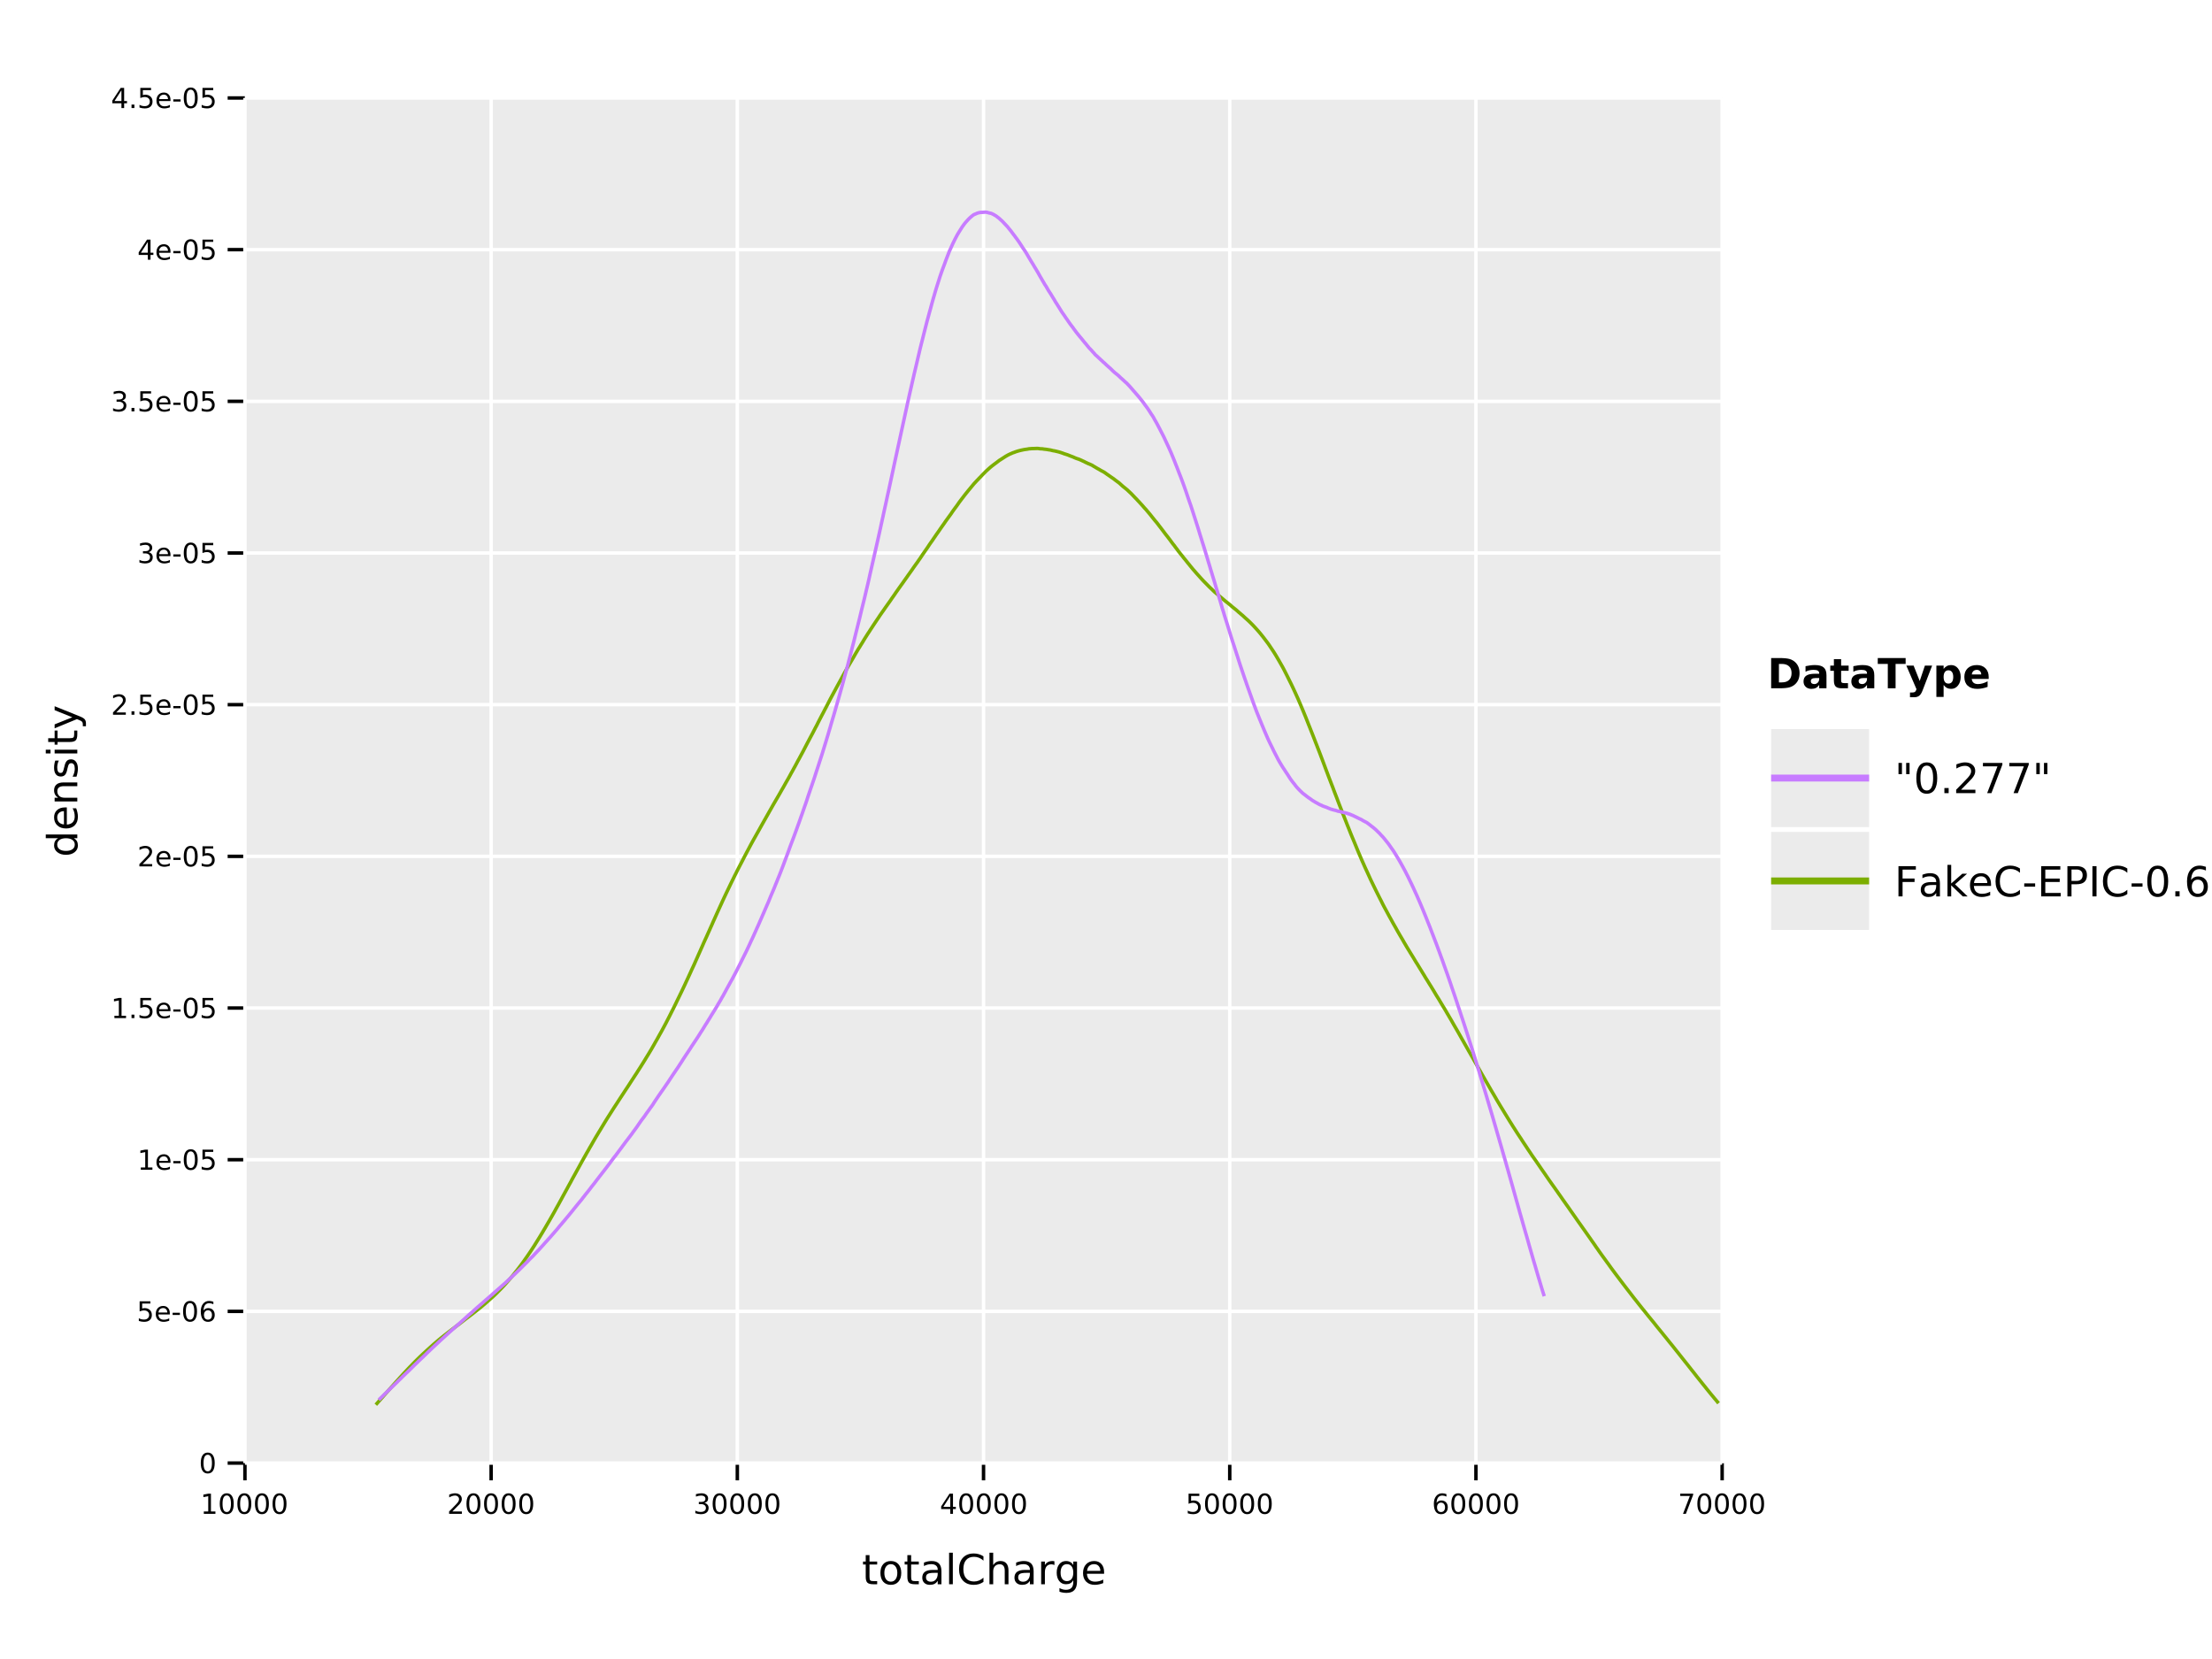 <?xml version="1.0" encoding="UTF-8" standalone="no"?>
<svg
   width="640pt"
   height="480pt"
   viewBox="0 0 640 480"
   version="1.1"
   id="svg219"
   sodipodi:docname="totalCharge_kde_comparison.pdf"
   xmlns:inkscape="http://www.inkscape.org/namespaces/inkscape"
   xmlns:sodipodi="http://sodipodi.sourceforge.net/DTD/sodipodi-0.dtd"
   xmlns:xlink="http://www.w3.org/1999/xlink"
   xmlns="http://www.w3.org/2000/svg"
   xmlns:svg="http://www.w3.org/2000/svg">
  <sodipodi:namedview
     id="namedview219"
     pagecolor="#ffffff"
     bordercolor="#666666"
     borderopacity="1.0"
     inkscape:showpageshadow="2"
     inkscape:pageopacity="0.0"
     inkscape:pagecheckerboard="0"
     inkscape:deskcolor="#d1d1d1"
     inkscape:document-units="pt" />
  <defs
     id="defs47">
    <g
       id="g47">
      <g
         id="glyph-0-0">
        <path
           d="M 1 -0.672 L 2.281 -0.672 L 2.281 -5.109 L 0.875 -4.828 L 0.875 -5.547 L 2.281 -5.828 L 3.062 -5.828 L 3.062 -0.672 L 4.359 -0.672 L 4.359 0 L 1 0 Z M 1 -0.672 "
           id="path1" />
      </g>
      <g
         id="glyph-0-1">
        <path
           d="M 2.547 -5.312 C 2.141 -5.312 1.832 -5.109 1.625 -4.703 C 1.426 -4.305 1.328 -3.707 1.328 -2.906 C 1.328 -2.113 1.426 -1.516 1.625 -1.109 C 1.832 -0.711 2.141 -0.516 2.547 -0.516 C 2.953 -0.516 3.254 -0.711 3.453 -1.109 C 3.66 -1.516 3.766 -2.113 3.766 -2.906 C 3.766 -3.707 3.66 -4.305 3.453 -4.703 C 3.254 -5.109 2.953 -5.312 2.547 -5.312 Z M 2.547 -5.938 C 3.203 -5.938 3.703 -5.676 4.047 -5.156 C 4.391 -4.645 4.562 -3.895 4.562 -2.906 C 4.562 -1.926 4.391 -1.176 4.047 -0.656 C 3.703 -0.145 3.203 0.109 2.547 0.109 C 1.891 0.109 1.391 -0.145 1.047 -0.656 C 0.703 -1.176 0.531 -1.926 0.531 -2.906 C 0.531 -3.895 0.703 -4.645 1.047 -5.156 C 1.391 -5.676 1.891 -5.938 2.547 -5.938 Z M 2.547 -5.938 "
           id="path2" />
      </g>
      <g
         id="glyph-0-2">
        <path
           d="M 1.531 -0.672 L 4.297 -0.672 L 4.297 0 L 0.594 0 L 0.594 -0.672 C 0.883 -0.973 1.289 -1.383 1.812 -1.906 C 2.332 -2.438 2.656 -2.773 2.781 -2.922 C 3.039 -3.203 3.219 -3.441 3.312 -3.641 C 3.414 -3.836 3.469 -4.031 3.469 -4.219 C 3.469 -4.531 3.359 -4.785 3.141 -4.984 C 2.922 -5.18 2.641 -5.281 2.297 -5.281 C 2.047 -5.281 1.781 -5.234 1.5 -5.141 C 1.227 -5.055 0.938 -4.926 0.625 -4.75 L 0.625 -5.547 C 0.945 -5.68 1.242 -5.781 1.516 -5.844 C 1.797 -5.906 2.051 -5.938 2.281 -5.938 C 2.883 -5.938 3.363 -5.785 3.719 -5.484 C 4.082 -5.18 4.266 -4.781 4.266 -4.281 C 4.266 -4.039 4.219 -3.812 4.125 -3.594 C 4.031 -3.375 3.867 -3.117 3.641 -2.828 C 3.566 -2.754 3.352 -2.535 3 -2.172 C 2.656 -1.816 2.164 -1.316 1.531 -0.672 Z M 1.531 -0.672 "
           id="path3" />
      </g>
      <g
         id="glyph-0-3">
        <path
           d="M 3.25 -3.141 C 3.625 -3.066 3.914 -2.898 4.125 -2.641 C 4.344 -2.391 4.453 -2.078 4.453 -1.703 C 4.453 -1.117 4.254 -0.672 3.859 -0.359 C 3.461 -0.047 2.898 0.109 2.172 0.109 C 1.922 0.109 1.664 0.082 1.406 0.031 C 1.156 -0.008 0.891 -0.078 0.609 -0.172 L 0.609 -0.938 C 0.828 -0.812 1.066 -0.711 1.328 -0.641 C 1.586 -0.578 1.859 -0.547 2.141 -0.547 C 2.641 -0.547 3.02 -0.645 3.281 -0.844 C 3.539 -1.039 3.672 -1.328 3.672 -1.703 C 3.672 -2.047 3.547 -2.312 3.297 -2.5 C 3.055 -2.695 2.723 -2.797 2.297 -2.797 L 1.625 -2.797 L 1.625 -3.438 L 2.328 -3.438 C 2.711 -3.438 3.008 -3.516 3.219 -3.672 C 3.426 -3.828 3.531 -4.051 3.531 -4.344 C 3.531 -4.645 3.422 -4.875 3.203 -5.031 C 2.992 -5.195 2.691 -5.281 2.297 -5.281 C 2.078 -5.281 1.844 -5.254 1.594 -5.203 C 1.352 -5.16 1.082 -5.086 0.781 -4.984 L 0.781 -5.688 C 1.082 -5.77 1.363 -5.832 1.625 -5.875 C 1.883 -5.914 2.133 -5.938 2.375 -5.938 C 2.969 -5.938 3.438 -5.801 3.781 -5.531 C 4.133 -5.258 4.312 -4.891 4.312 -4.422 C 4.312 -4.098 4.219 -3.828 4.031 -3.609 C 3.852 -3.391 3.594 -3.234 3.25 -3.141 Z M 3.25 -3.141 "
           id="path4" />
      </g>
      <g
         id="glyph-0-4">
        <path
           d="M 3.031 -5.141 L 1.031 -2.031 L 3.031 -2.031 Z M 2.812 -5.828 L 3.812 -5.828 L 3.812 -2.031 L 4.641 -2.031 L 4.641 -1.375 L 3.812 -1.375 L 3.812 0 L 3.031 0 L 3.031 -1.375 L 0.391 -1.375 L 0.391 -2.141 Z M 2.812 -5.828 "
           id="path5" />
      </g>
      <g
         id="glyph-0-5">
        <path
           d="M 0.859 -5.828 L 3.969 -5.828 L 3.969 -5.172 L 1.594 -5.172 L 1.594 -3.734 C 1.707 -3.773 1.82 -3.805 1.938 -3.828 C 2.051 -3.848 2.164 -3.859 2.281 -3.859 C 2.926 -3.859 3.438 -3.676 3.812 -3.312 C 4.195 -2.957 4.391 -2.477 4.391 -1.875 C 4.391 -1.25 4.191 -0.758 3.797 -0.406 C 3.41 -0.062 2.863 0.109 2.156 0.109 C 1.906 0.109 1.656 0.086 1.406 0.047 C 1.156 0.004 0.895 -0.055 0.625 -0.141 L 0.625 -0.938 C 0.852 -0.801 1.094 -0.703 1.344 -0.641 C 1.594 -0.578 1.859 -0.547 2.141 -0.547 C 2.586 -0.547 2.941 -0.664 3.203 -0.906 C 3.473 -1.145 3.609 -1.469 3.609 -1.875 C 3.609 -2.281 3.473 -2.598 3.203 -2.828 C 2.941 -3.066 2.586 -3.188 2.141 -3.188 C 1.93 -3.188 1.719 -3.16 1.5 -3.109 C 1.289 -3.066 1.078 -3 0.859 -2.906 Z M 0.859 -5.828 "
           id="path6" />
      </g>
      <g
         id="glyph-0-6">
        <path
           d="M 2.641 -3.234 C 2.285 -3.234 2.004 -3.109 1.797 -2.859 C 1.586 -2.617 1.484 -2.289 1.484 -1.875 C 1.484 -1.457 1.586 -1.125 1.797 -0.875 C 2.004 -0.633 2.285 -0.516 2.641 -0.516 C 2.992 -0.516 3.273 -0.633 3.484 -0.875 C 3.691 -1.125 3.797 -1.457 3.797 -1.875 C 3.797 -2.289 3.691 -2.617 3.484 -2.859 C 3.273 -3.109 2.992 -3.234 2.641 -3.234 Z M 4.203 -5.703 L 4.203 -4.984 C 4.004 -5.078 3.805 -5.148 3.609 -5.203 C 3.41 -5.254 3.211 -5.281 3.016 -5.281 C 2.492 -5.281 2.094 -5.102 1.812 -4.75 C 1.539 -4.395 1.383 -3.863 1.344 -3.156 C 1.5 -3.383 1.691 -3.555 1.922 -3.672 C 2.148 -3.797 2.406 -3.859 2.688 -3.859 C 3.27 -3.859 3.734 -3.68 4.078 -3.328 C 4.422 -2.973 4.594 -2.488 4.594 -1.875 C 4.594 -1.27 4.414 -0.785 4.062 -0.422 C 3.707 -0.066 3.234 0.109 2.641 0.109 C 1.961 0.109 1.445 -0.145 1.094 -0.656 C 0.738 -1.176 0.562 -1.926 0.562 -2.906 C 0.562 -3.832 0.781 -4.566 1.219 -5.109 C 1.656 -5.66 2.242 -5.938 2.984 -5.938 C 3.18 -5.938 3.379 -5.914 3.578 -5.875 C 3.773 -5.844 3.984 -5.785 4.203 -5.703 Z M 4.203 -5.703 "
           id="path7" />
      </g>
      <g
         id="glyph-0-7">
        <path
           d="M 0.656 -5.828 L 4.406 -5.828 L 4.406 -5.5 L 2.297 0 L 1.469 0 L 3.453 -5.172 L 0.656 -5.172 Z M 0.656 -5.828 "
           id="path8" />
      </g>
      <g
         id="glyph-0-8">
        <path
           d="M 4.5 -2.375 L 4.5 -2.016 L 1.188 -2.016 C 1.219 -1.523 1.367 -1.148 1.641 -0.891 C 1.91 -0.629 2.281 -0.5 2.75 -0.5 C 3.031 -0.5 3.301 -0.531 3.562 -0.594 C 3.82 -0.664 4.078 -0.77 4.328 -0.906 L 4.328 -0.219 C 4.066 -0.113 3.801 -0.035 3.531 0.016 C 3.258 0.078 2.988 0.109 2.719 0.109 C 2.02 0.109 1.461 -0.094 1.047 -0.5 C 0.641 -0.906 0.438 -1.453 0.438 -2.141 C 0.438 -2.859 0.629 -3.426 1.016 -3.844 C 1.41 -4.27 1.938 -4.484 2.594 -4.484 C 3.176 -4.484 3.641 -4.289 3.984 -3.906 C 4.328 -3.531 4.5 -3.02 4.5 -2.375 Z M 3.781 -2.578 C 3.77 -2.973 3.656 -3.285 3.438 -3.516 C 3.227 -3.754 2.945 -3.875 2.594 -3.875 C 2.195 -3.875 1.875 -3.758 1.625 -3.531 C 1.383 -3.301 1.25 -2.984 1.219 -2.578 Z M 3.781 -2.578 "
           id="path9" />
      </g>
      <g
         id="glyph-0-9">
        <path
           d="M 0.391 -2.516 L 2.5 -2.516 L 2.5 -1.875 L 0.391 -1.875 Z M 0.391 -2.516 "
           id="path10" />
      </g>
      <g
         id="glyph-0-10">
        <path
           d="M 0.859 -1 L 1.688 -1 L 1.688 0 L 0.859 0 Z M 0.859 -1 "
           id="path11" />
      </g>
      <g
         id="glyph-1-0">
        <path
           d="M 2.203 -8.422 L 2.203 -6.562 L 4.422 -6.562 L 4.422 -5.719 L 2.203 -5.719 L 2.203 -2.156 C 2.203 -1.625 2.273 -1.281 2.422 -1.125 C 2.566 -0.977 2.863 -0.906 3.312 -0.906 L 4.422 -0.906 L 4.422 0 L 3.312 0 C 2.477 0 1.898 -0.156 1.578 -0.469 C 1.266 -0.781 1.109 -1.344 1.109 -2.156 L 1.109 -5.719 L 0.328 -5.719 L 0.328 -6.562 L 1.109 -6.562 L 1.109 -8.422 Z M 2.203 -8.422 "
           id="path12" />
      </g>
      <g
         id="glyph-1-1">
        <path
           d="M 3.672 -5.812 C 3.098 -5.812 2.641 -5.582 2.297 -5.125 C 1.961 -4.676 1.797 -4.062 1.797 -3.281 C 1.797 -2.488 1.961 -1.867 2.297 -1.422 C 2.629 -0.973 3.086 -0.75 3.672 -0.75 C 4.242 -0.75 4.695 -0.973 5.031 -1.422 C 5.375 -1.879 5.547 -2.5 5.547 -3.281 C 5.547 -4.051 5.375 -4.664 5.031 -5.125 C 4.695 -5.582 4.242 -5.812 3.672 -5.812 Z M 3.672 -6.719 C 4.609 -6.719 5.344 -6.41 5.875 -5.797 C 6.414 -5.191 6.688 -4.352 6.688 -3.281 C 6.688 -2.207 6.414 -1.363 5.875 -0.75 C 5.344 -0.133 4.609 0.172 3.672 0.172 C 2.734 0.172 1.992 -0.133 1.453 -0.75 C 0.922 -1.363 0.656 -2.207 0.656 -3.281 C 0.656 -4.352 0.922 -5.191 1.453 -5.797 C 1.992 -6.41 2.734 -6.719 3.672 -6.719 Z M 3.672 -6.719 "
           id="path13" />
      </g>
      <g
         id="glyph-1-2">
        <path
           d="M 4.109 -3.297 C 3.242 -3.297 2.641 -3.195 2.297 -3 C 1.961 -2.801 1.797 -2.461 1.797 -1.984 C 1.797 -1.598 1.922 -1.289 2.172 -1.062 C 2.43 -0.844 2.773 -0.734 3.203 -0.734 C 3.805 -0.734 4.285 -0.941 4.641 -1.359 C 5.004 -1.785 5.188 -2.352 5.188 -3.062 L 5.188 -3.297 Z M 6.266 -3.75 L 6.266 0 L 5.188 0 L 5.188 -1 C 4.938 -0.602 4.629 -0.305 4.266 -0.109 C 3.898 0.078 3.453 0.172 2.922 0.172 C 2.242 0.172 1.707 -0.016 1.312 -0.391 C 0.914 -0.773 0.719 -1.281 0.719 -1.906 C 0.719 -2.645 0.961 -3.203 1.453 -3.578 C 1.953 -3.953 2.691 -4.141 3.672 -4.141 L 5.188 -4.141 L 5.188 -4.25 C 5.188 -4.75 5.02 -5.133 4.688 -5.406 C 4.363 -5.676 3.91 -5.812 3.328 -5.812 C 2.953 -5.812 2.582 -5.766 2.219 -5.672 C 1.863 -5.578 1.523 -5.441 1.203 -5.266 L 1.203 -6.266 C 1.598 -6.422 1.977 -6.535 2.344 -6.609 C 2.719 -6.68 3.082 -6.719 3.438 -6.719 C 4.383 -6.719 5.094 -6.473 5.562 -5.984 C 6.031 -5.492 6.266 -4.75 6.266 -3.75 Z M 6.266 -3.75 "
           id="path14" />
      </g>
      <g
         id="glyph-1-3">
        <path
           d="M 1.125 -9.125 L 2.203 -9.125 L 2.203 0 L 1.125 0 Z M 1.125 -9.125 "
           id="path15" />
      </g>
      <g
         id="glyph-1-4">
        <path
           d="M 7.734 -8.078 L 7.734 -6.828 C 7.328 -7.203 6.898 -7.477 6.453 -7.656 C 6.004 -7.844 5.523 -7.938 5.016 -7.938 C 4.016 -7.938 3.25 -7.629 2.719 -7.016 C 2.188 -6.398 1.922 -5.516 1.922 -4.359 C 1.922 -3.211 2.188 -2.332 2.719 -1.719 C 3.25 -1.102 4.016 -0.797 5.016 -0.797 C 5.523 -0.797 6.004 -0.891 6.453 -1.078 C 6.898 -1.266 7.328 -1.539 7.734 -1.906 L 7.734 -0.672 C 7.316 -0.391 6.875 -0.176 6.406 -0.031 C 5.945 0.102 5.461 0.172 4.953 0.172 C 3.617 0.172 2.57 -0.234 1.812 -1.047 C 1.051 -1.859 0.672 -2.961 0.672 -4.359 C 0.672 -5.766 1.051 -6.875 1.812 -7.688 C 2.57 -8.5 3.617 -8.906 4.953 -8.906 C 5.473 -8.906 5.961 -8.832 6.422 -8.688 C 6.891 -8.551 7.328 -8.348 7.734 -8.078 Z M 7.734 -8.078 "
           id="path16" />
      </g>
      <g
         id="glyph-1-5">
        <path
           d="M 6.594 -3.969 L 6.594 0 L 5.516 0 L 5.516 -3.922 C 5.516 -4.547 5.391 -5.008 5.141 -5.312 C 4.898 -5.625 4.539 -5.781 4.062 -5.781 C 3.477 -5.781 3.016 -5.594 2.672 -5.219 C 2.336 -4.852 2.172 -4.348 2.172 -3.703 L 2.172 0 L 1.094 0 L 1.094 -9.125 L 2.172 -9.125 L 2.172 -5.547 C 2.43 -5.941 2.734 -6.234 3.078 -6.422 C 3.43 -6.617 3.836 -6.719 4.297 -6.719 C 5.047 -6.719 5.613 -6.484 6 -6.016 C 6.395 -5.555 6.594 -4.875 6.594 -3.969 Z M 6.594 -3.969 "
           id="path17" />
      </g>
      <g
         id="glyph-1-6">
        <path
           d="M 4.938 -5.562 C 4.812 -5.625 4.676 -5.672 4.531 -5.703 C 4.395 -5.742 4.238 -5.766 4.062 -5.766 C 3.457 -5.766 2.988 -5.566 2.656 -5.172 C 2.332 -4.773 2.172 -4.203 2.172 -3.453 L 2.172 0 L 1.094 0 L 1.094 -6.562 L 2.172 -6.562 L 2.172 -5.547 C 2.398 -5.941 2.695 -6.234 3.062 -6.422 C 3.426 -6.617 3.867 -6.719 4.391 -6.719 C 4.461 -6.719 4.539 -6.711 4.625 -6.703 C 4.719 -6.691 4.816 -6.676 4.922 -6.656 Z M 4.938 -5.562 "
           id="path18" />
      </g>
      <g
         id="glyph-1-7">
        <path
           d="M 5.453 -3.359 C 5.453 -4.141 5.289 -4.742 4.969 -5.172 C 4.645 -5.598 4.191 -5.812 3.609 -5.812 C 3.035 -5.812 2.586 -5.598 2.266 -5.172 C 1.941 -4.742 1.781 -4.141 1.781 -3.359 C 1.781 -2.578 1.941 -1.973 2.266 -1.547 C 2.586 -1.117 3.035 -0.906 3.609 -0.906 C 4.191 -0.906 4.645 -1.117 4.969 -1.547 C 5.289 -1.973 5.453 -2.578 5.453 -3.359 Z M 6.531 -0.812 C 6.531 0.301 6.281 1.129 5.781 1.672 C 5.289 2.223 4.531 2.5 3.5 2.5 C 3.125 2.5 2.766 2.469 2.422 2.406 C 2.086 2.352 1.766 2.27 1.453 2.156 L 1.453 1.109 C 1.766 1.273 2.078 1.398 2.391 1.484 C 2.703 1.566 3.016 1.609 3.328 1.609 C 4.035 1.609 4.566 1.422 4.922 1.047 C 5.273 0.68 5.453 0.125 5.453 -0.625 L 5.453 -1.156 C 5.223 -0.77 4.938 -0.477 4.594 -0.281 C 4.25 -0.094 3.832 0 3.344 0 C 2.539 0 1.891 -0.305 1.391 -0.922 C 0.898 -1.535 0.656 -2.348 0.656 -3.359 C 0.656 -4.367 0.898 -5.18 1.391 -5.797 C 1.891 -6.41 2.539 -6.719 3.344 -6.719 C 3.832 -6.719 4.25 -6.617 4.594 -6.422 C 4.938 -6.234 5.223 -5.945 5.453 -5.562 L 5.453 -6.562 L 6.531 -6.562 Z M 6.531 -0.812 "
           id="path19" />
      </g>
      <g
         id="glyph-1-8">
        <path
           d="M 6.75 -3.547 L 6.75 -3.031 L 1.781 -3.031 C 1.832 -2.281 2.055 -1.711 2.453 -1.328 C 2.859 -0.941 3.414 -0.75 4.125 -0.75 C 4.539 -0.75 4.941 -0.797 5.328 -0.891 C 5.723 -0.992 6.113 -1.148 6.5 -1.359 L 6.5 -0.328 C 6.102 -0.172 5.703 -0.051 5.297 0.031 C 4.891 0.125 4.477 0.172 4.062 0.172 C 3.02 0.172 2.191 -0.129 1.578 -0.734 C 0.961 -1.348 0.656 -2.176 0.656 -3.219 C 0.656 -4.289 0.945 -5.141 1.531 -5.766 C 2.113 -6.398 2.895 -6.719 3.875 -6.719 C 4.758 -6.719 5.457 -6.43 5.969 -5.859 C 6.488 -5.297 6.75 -4.523 6.75 -3.547 Z M 5.672 -3.875 C 5.66 -4.457 5.492 -4.926 5.172 -5.281 C 4.848 -5.633 4.422 -5.812 3.891 -5.812 C 3.285 -5.812 2.801 -5.641 2.438 -5.297 C 2.082 -4.953 1.879 -4.473 1.828 -3.859 Z M 5.672 -3.875 "
           id="path20" />
      </g>
      <g
         id="glyph-1-9">
        <path
           d="M 2.156 -8.75 L 2.156 -5.5 L 1.156 -5.5 L 1.156 -8.75 Z M 4.359 -8.75 L 4.359 -5.5 L 3.375 -5.5 L 3.375 -8.75 Z M 4.359 -8.75 "
           id="path21" />
      </g>
      <g
         id="glyph-1-10">
        <path
           d="M 3.812 -7.969 C 3.207 -7.969 2.75 -7.664 2.438 -7.062 C 2.133 -6.469 1.984 -5.566 1.984 -4.359 C 1.984 -3.16 2.133 -2.258 2.438 -1.656 C 2.75 -1.062 3.207 -0.766 3.812 -0.766 C 4.426 -0.766 4.883 -1.062 5.188 -1.656 C 5.5 -2.258 5.656 -3.16 5.656 -4.359 C 5.656 -5.566 5.5 -6.469 5.188 -7.062 C 4.883 -7.664 4.426 -7.969 3.812 -7.969 Z M 3.812 -8.906 C 4.789 -8.906 5.539 -8.516 6.062 -7.734 C 6.582 -6.961 6.844 -5.836 6.844 -4.359 C 6.844 -2.891 6.582 -1.766 6.062 -0.984 C 5.539 -0.211 4.789 0.172 3.812 0.172 C 2.832 0.172 2.082 -0.211 1.562 -0.984 C 1.051 -1.766 0.797 -2.891 0.797 -4.359 C 0.797 -5.836 1.051 -6.961 1.562 -7.734 C 2.082 -8.516 2.832 -8.906 3.812 -8.906 Z M 3.812 -8.906 "
           id="path22" />
      </g>
      <g
         id="glyph-1-11">
        <path
           d="M 1.281 -1.484 L 2.516 -1.484 L 2.516 0 L 1.281 0 Z M 1.281 -1.484 "
           id="path23" />
      </g>
      <g
         id="glyph-1-12">
        <path
           d="M 2.297 -1 L 6.438 -1 L 6.438 0 L 0.875 0 L 0.875 -1 C 1.32 -1.457 1.93 -2.078 2.703 -2.859 C 3.484 -3.648 3.973 -4.16 4.172 -4.391 C 4.555 -4.805 4.82 -5.16 4.969 -5.453 C 5.125 -5.754 5.203 -6.047 5.203 -6.328 C 5.203 -6.797 5.035 -7.176 4.703 -7.469 C 4.379 -7.758 3.957 -7.906 3.438 -7.906 C 3.062 -7.906 2.664 -7.844 2.25 -7.719 C 1.844 -7.594 1.406 -7.395 0.938 -7.125 L 0.938 -8.328 C 1.414 -8.516 1.859 -8.656 2.266 -8.75 C 2.68 -8.852 3.062 -8.906 3.406 -8.906 C 4.312 -8.906 5.035 -8.676 5.578 -8.219 C 6.117 -7.77 6.391 -7.164 6.391 -6.406 C 6.391 -6.051 6.32 -5.711 6.188 -5.391 C 6.051 -5.066 5.805 -4.688 5.453 -4.25 C 5.348 -4.133 5.035 -3.805 4.516 -3.266 C 3.992 -2.723 3.254 -1.969 2.297 -1 Z M 2.297 -1 "
           id="path24" />
      </g>
      <g
         id="glyph-1-13">
        <path
           d="M 0.984 -8.75 L 6.609 -8.75 L 6.609 -8.25 L 3.438 0 L 2.203 0 L 5.188 -7.75 L 0.984 -7.75 Z M 0.984 -8.75 "
           id="path25" />
      </g>
      <g
         id="glyph-1-14">
        <path
           d="M 1.172 -8.75 L 6.203 -8.75 L 6.203 -7.75 L 2.359 -7.75 L 2.359 -5.172 L 5.828 -5.172 L 5.828 -4.172 L 2.359 -4.172 L 2.359 0 L 1.172 0 Z M 1.172 -8.75 "
           id="path26" />
      </g>
      <g
         id="glyph-1-15">
        <path
           d="M 1.094 -9.125 L 2.172 -9.125 L 2.172 -3.734 L 5.391 -6.562 L 6.766 -6.562 L 3.281 -3.5 L 6.922 0 L 5.516 0 L 2.172 -3.203 L 2.172 0 L 1.094 0 Z M 1.094 -9.125 "
           id="path27" />
      </g>
      <g
         id="glyph-1-16">
        <path
           d="M 0.594 -3.766 L 3.75 -3.766 L 3.75 -2.812 L 0.594 -2.812 Z M 0.594 -3.766 "
           id="path28" />
      </g>
      <g
         id="glyph-1-17">
        <path
           d="M 1.172 -8.75 L 6.703 -8.75 L 6.703 -7.75 L 2.359 -7.75 L 2.359 -5.156 L 6.531 -5.156 L 6.531 -4.172 L 2.359 -4.172 L 2.359 -1 L 6.812 -1 L 6.812 0 L 1.172 0 Z M 1.172 -8.75 "
           id="path29" />
      </g>
      <g
         id="glyph-1-18">
        <path
           d="M 2.359 -7.781 L 2.359 -4.484 L 3.844 -4.484 C 4.395 -4.484 4.82 -4.625 5.125 -4.906 C 5.426 -5.195 5.578 -5.609 5.578 -6.141 C 5.578 -6.66 5.426 -7.062 5.125 -7.344 C 4.82 -7.633 4.395 -7.781 3.844 -7.781 Z M 1.172 -8.75 L 3.844 -8.75 C 4.832 -8.75 5.578 -8.523 6.078 -8.078 C 6.578 -7.641 6.828 -6.992 6.828 -6.141 C 6.828 -5.273 6.578 -4.617 6.078 -4.172 C 5.578 -3.734 4.832 -3.516 3.844 -3.516 L 2.359 -3.516 L 2.359 0 L 1.172 0 Z M 1.172 -8.75 "
           id="path30" />
      </g>
      <g
         id="glyph-1-19">
        <path
           d="M 1.172 -8.75 L 2.359 -8.75 L 2.359 0 L 1.172 0 Z M 1.172 -8.75 "
           id="path31" />
      </g>
      <g
         id="glyph-1-20">
        <path
           d="M 3.969 -4.844 C 3.438 -4.844 3.016 -4.66 2.703 -4.297 C 2.391 -3.93 2.234 -3.438 2.234 -2.812 C 2.234 -2.176 2.391 -1.676 2.703 -1.312 C 3.016 -0.945 3.438 -0.766 3.969 -0.766 C 4.5 -0.766 4.914 -0.945 5.219 -1.312 C 5.531 -1.676 5.688 -2.176 5.688 -2.812 C 5.688 -3.438 5.531 -3.93 5.219 -4.297 C 4.914 -4.66 4.5 -4.844 3.969 -4.844 Z M 6.312 -8.562 L 6.312 -7.484 C 6.008 -7.617 5.707 -7.723 5.406 -7.797 C 5.102 -7.867 4.805 -7.906 4.516 -7.906 C 3.734 -7.906 3.133 -7.641 2.719 -7.109 C 2.312 -6.586 2.078 -5.797 2.016 -4.734 C 2.242 -5.066 2.531 -5.32 2.875 -5.5 C 3.227 -5.688 3.613 -5.781 4.031 -5.781 C 4.906 -5.781 5.598 -5.516 6.109 -4.984 C 6.617 -4.453 6.875 -3.727 6.875 -2.812 C 6.875 -1.906 6.609 -1.18 6.078 -0.641 C 5.547 -0.098 4.844 0.172 3.969 0.172 C 2.945 0.172 2.172 -0.211 1.641 -0.984 C 1.109 -1.766 0.844 -2.891 0.844 -4.359 C 0.844 -5.742 1.172 -6.848 1.828 -7.672 C 2.484 -8.492 3.363 -8.906 4.469 -8.906 C 4.758 -8.906 5.055 -8.875 5.359 -8.812 C 5.66 -8.758 5.977 -8.676 6.312 -8.562 Z M 6.312 -8.562 "
           id="path32" />
      </g>
      <g
         id="glyph-1-21">
        <path
           d="M 3.438 0 L 0.094 -8.75 L 1.328 -8.75 L 4.109 -1.391 L 6.875 -8.75 L 8.109 -8.75 L 4.781 0 Z M 3.438 0 "
           id="path33" />
      </g>
      <g
         id="glyph-2-0">
        <path
           d="M -5.562 -5.453 L -9.125 -5.453 L -9.125 -6.531 L 0 -6.531 L 0 -5.453 L -0.984 -5.453 C -0.598 -5.223 -0.305 -4.938 -0.109 -4.594 C 0.078 -4.25 0.172 -3.832 0.172 -3.344 C 0.172 -2.551 -0.145 -1.906 -0.781 -1.406 C -1.414 -0.906 -2.25 -0.656 -3.281 -0.656 C -4.312 -0.656 -5.141 -0.906 -5.766 -1.406 C -6.398 -1.906 -6.719 -2.551 -6.719 -3.344 C -6.719 -3.832 -6.625 -4.25 -6.438 -4.594 C -6.25 -4.938 -5.957 -5.223 -5.562 -5.453 Z M -3.281 -1.781 C -2.488 -1.781 -1.863 -1.941 -1.406 -2.266 C -0.957 -2.586 -0.734 -3.035 -0.734 -3.609 C -0.734 -4.18 -0.957 -4.629 -1.406 -4.953 C -1.863 -5.285 -2.488 -5.453 -3.281 -5.453 C -4.07 -5.453 -4.691 -5.285 -5.141 -4.953 C -5.586 -4.629 -5.812 -4.18 -5.812 -3.609 C -5.812 -3.035 -5.586 -2.586 -5.141 -2.266 C -4.691 -1.941 -4.07 -1.781 -3.281 -1.781 Z M -3.281 -1.781 "
           id="path34" />
      </g>
      <g
         id="glyph-2-1">
        <path
           d="M -3.547 -6.75 L -3.031 -6.75 L -3.031 -1.781 C -2.281 -1.832 -1.711 -2.055 -1.328 -2.453 C -0.941 -2.859 -0.75 -3.414 -0.75 -4.125 C -0.75 -4.539 -0.797 -4.941 -0.891 -5.328 C -0.992 -5.723 -1.148 -6.113 -1.359 -6.5 L -0.328 -6.5 C -0.172 -6.102 -0.051 -5.703 0.031 -5.297 C 0.125 -4.891 0.172 -4.477 0.172 -4.062 C 0.172 -3.02 -0.129 -2.191 -0.734 -1.578 C -1.348 -0.961 -2.176 -0.656 -3.219 -0.656 C -4.289 -0.656 -5.141 -0.945 -5.766 -1.531 C -6.398 -2.113 -6.719 -2.895 -6.719 -3.875 C -6.719 -4.758 -6.43 -5.457 -5.859 -5.969 C -5.297 -6.488 -4.523 -6.75 -3.547 -6.75 Z M -3.875 -5.672 C -4.457 -5.66 -4.926 -5.492 -5.281 -5.172 C -5.633 -4.848 -5.812 -4.422 -5.812 -3.891 C -5.812 -3.285 -5.641 -2.801 -5.297 -2.438 C -4.953 -2.082 -4.473 -1.879 -3.859 -1.828 Z M -3.875 -5.672 "
           id="path35" />
      </g>
      <g
         id="glyph-2-2">
        <path
           d="M -3.969 -6.594 L 0 -6.594 L 0 -5.516 L -3.922 -5.516 C -4.547 -5.516 -5.008 -5.391 -5.312 -5.141 C -5.625 -4.898 -5.781 -4.539 -5.781 -4.062 C -5.781 -3.477 -5.594 -3.016 -5.219 -2.672 C -4.852 -2.336 -4.348 -2.172 -3.703 -2.172 L 0 -2.172 L 0 -1.094 L -6.562 -1.094 L -6.562 -2.172 L -5.547 -2.172 C -5.941 -2.43 -6.234 -2.734 -6.422 -3.078 C -6.617 -3.43 -6.719 -3.836 -6.719 -4.297 C -6.719 -5.047 -6.484 -5.613 -6.016 -6 C -5.555 -6.395 -4.875 -6.594 -3.969 -6.594 Z M -3.969 -6.594 "
           id="path36" />
      </g>
      <g
         id="glyph-2-3">
        <path
           d="M -6.375 -5.312 L -5.344 -5.312 C -5.5 -5.008 -5.613 -4.691 -5.688 -4.359 C -5.77 -4.035 -5.812 -3.695 -5.812 -3.344 C -5.812 -2.812 -5.727 -2.41 -5.562 -2.141 C -5.406 -1.867 -5.16 -1.734 -4.828 -1.734 C -4.578 -1.734 -4.379 -1.828 -4.234 -2.016 C -4.098 -2.211 -3.969 -2.602 -3.844 -3.188 L -3.75 -3.547 C -3.594 -4.316 -3.363 -4.863 -3.062 -5.188 C -2.758 -5.508 -2.344 -5.672 -1.812 -5.672 C -1.195 -5.672 -0.711 -5.426 -0.359 -4.938 C -0.004 -4.457 0.172 -3.797 0.172 -2.953 C 0.172 -2.598 0.133 -2.227 0.062 -1.844 C 0 -1.469 -0.098 -1.07 -0.234 -0.656 L -1.359 -0.656 C -1.148 -1.051 -0.992 -1.441 -0.891 -1.828 C -0.785 -2.211 -0.734 -2.598 -0.734 -2.984 C -0.734 -3.484 -0.816 -3.867 -0.984 -4.141 C -1.16 -4.422 -1.41 -4.562 -1.734 -4.562 C -2.023 -4.562 -2.25 -4.461 -2.406 -4.266 C -2.562 -4.066 -2.711 -3.633 -2.859 -2.969 L -2.938 -2.594 C -3.082 -1.926 -3.301 -1.441 -3.594 -1.141 C -3.883 -0.848 -4.281 -0.703 -4.781 -0.703 C -5.406 -0.703 -5.883 -0.922 -6.219 -1.359 C -6.551 -1.797 -6.719 -2.414 -6.719 -3.219 C -6.719 -3.613 -6.688 -3.988 -6.625 -4.344 C -6.57 -4.695 -6.488 -5.02 -6.375 -5.312 Z M -6.375 -5.312 "
           id="path37" />
      </g>
      <g
         id="glyph-2-4">
        <path
           d="M -6.562 -1.125 L -6.562 -2.203 L 0 -2.203 L 0 -1.125 Z M -9.125 -1.125 L -9.125 -2.203 L -7.75 -2.203 L -7.75 -1.125 Z M -9.125 -1.125 "
           id="path38" />
      </g>
      <g
         id="glyph-2-5">
        <path
           d="M -8.422 -2.203 L -6.562 -2.203 L -6.562 -4.422 L -5.719 -4.422 L -5.719 -2.203 L -2.156 -2.203 C -1.625 -2.203 -1.281 -2.273 -1.125 -2.422 C -0.977 -2.566 -0.906 -2.863 -0.906 -3.312 L -0.906 -4.422 L 0 -4.422 L 0 -3.312 C 0 -2.477 -0.156 -1.898 -0.469 -1.578 C -0.781 -1.266 -1.344 -1.109 -2.156 -1.109 L -5.719 -1.109 L -5.719 -0.328 L -6.562 -0.328 L -6.562 -1.109 L -8.422 -1.109 Z M -8.422 -2.203 "
           id="path39" />
      </g>
      <g
         id="glyph-2-6">
        <path
           d="M 0.609 -3.859 C 1.391 -3.555 1.898 -3.258 2.141 -2.969 C 2.379 -2.676 2.5 -2.289 2.5 -1.812 L 2.5 -0.953 L 1.594 -0.953 L 1.594 -1.578 C 1.594 -1.879 1.52 -2.109 1.375 -2.266 C 1.238 -2.43 0.91 -2.613 0.391 -2.812 L -0.109 -3.016 L -6.562 -0.359 L -6.562 -1.5 L -1.438 -3.547 L -6.562 -5.609 L -6.562 -6.75 Z M 0.609 -3.859 "
           id="path40" />
      </g>
      <g
         id="glyph-3-0">
        <path
           d="M 3.359 -7.047 L 3.359 -1.703 L 4.172 -1.703 C 5.086 -1.703 5.789 -1.93 6.281 -2.391 C 6.77 -2.848 7.016 -3.516 7.016 -4.391 C 7.016 -5.254 6.77 -5.91 6.281 -6.359 C 5.801 -6.816 5.098 -7.047 4.172 -7.047 Z M 1.109 -8.75 L 3.484 -8.75 C 4.805 -8.75 5.789 -8.656 6.438 -8.469 C 7.094 -8.281 7.656 -7.957 8.125 -7.5 C 8.531 -7.102 8.832 -6.645 9.031 -6.125 C 9.227 -5.613 9.328 -5.035 9.328 -4.391 C 9.328 -3.723 9.227 -3.129 9.031 -2.609 C 8.832 -2.098 8.531 -1.645 8.125 -1.25 C 7.656 -0.789 7.094 -0.469 6.438 -0.281 C 5.781 -0.094 4.797 0 3.484 0 L 1.109 0 Z M 1.109 -8.75 "
           id="path41" />
      </g>
      <g
         id="glyph-3-1">
        <path
           d="M 3.953 -2.953 C 3.516 -2.953 3.18 -2.879 2.953 -2.734 C 2.734 -2.586 2.625 -2.367 2.625 -2.078 C 2.625 -1.805 2.711 -1.594 2.891 -1.438 C 3.078 -1.289 3.328 -1.219 3.641 -1.219 C 4.035 -1.219 4.367 -1.359 4.641 -1.641 C 4.91 -1.93 5.047 -2.289 5.047 -2.719 L 5.047 -2.953 Z M 7.156 -3.75 L 7.156 0 L 5.047 0 L 5.047 -0.969 C 4.766 -0.57 4.445 -0.281 4.094 -0.094 C 3.738 0.082 3.312 0.172 2.812 0.172 C 2.125 0.172 1.566 -0.023 1.141 -0.422 C 0.723 -0.816 0.516 -1.332 0.516 -1.969 C 0.516 -2.738 0.781 -3.301 1.312 -3.656 C 1.844 -4.02 2.672 -4.203 3.797 -4.203 L 5.047 -4.203 L 5.047 -4.359 C 5.047 -4.691 4.91 -4.938 4.641 -5.094 C 4.379 -5.25 3.973 -5.328 3.422 -5.328 C 2.973 -5.328 2.555 -5.281 2.172 -5.188 C 1.785 -5.102 1.426 -4.969 1.094 -4.781 L 1.094 -6.391 C 1.539 -6.492 1.988 -6.57 2.438 -6.625 C 2.895 -6.688 3.348 -6.719 3.797 -6.719 C 4.984 -6.719 5.836 -6.484 6.359 -6.016 C 6.891 -5.555 7.156 -4.801 7.156 -3.75 Z M 7.156 -3.75 "
           id="path42" />
      </g>
      <g
         id="glyph-3-2">
        <path
           d="M 3.297 -8.422 L 3.297 -6.562 L 5.469 -6.562 L 5.469 -5.062 L 3.297 -5.062 L 3.297 -2.281 C 3.297 -1.977 3.352 -1.77 3.469 -1.656 C 3.594 -1.551 3.836 -1.5 4.203 -1.5 L 5.281 -1.5 L 5.281 0 L 3.484 0 C 2.648 0 2.062 -0.172 1.719 -0.516 C 1.375 -0.859 1.203 -1.445 1.203 -2.281 L 1.203 -5.062 L 0.156 -5.062 L 0.156 -6.562 L 1.203 -6.562 L 1.203 -8.422 Z M 3.297 -8.422 "
           id="path43" />
      </g>
      <g
         id="glyph-3-3">
        <path
           d="M 0.062 -8.75 L 8.125 -8.75 L 8.125 -7.047 L 5.219 -7.047 L 5.219 0 L 2.969 0 L 2.969 -7.047 L 0.062 -7.047 Z M 0.062 -8.75 "
           id="path44" />
      </g>
      <g
         id="glyph-3-4">
        <path
           d="M 0.141 -6.562 L 2.25 -6.562 L 4.016 -2.109 L 5.516 -6.562 L 7.609 -6.562 L 4.844 0.625 C 4.57 1.352 4.25 1.863 3.875 2.156 C 3.508 2.445 3.023 2.594 2.422 2.594 L 1.203 2.594 L 1.203 1.219 L 1.859 1.219 C 2.211 1.219 2.469 1.16 2.625 1.047 C 2.789 0.93 2.922 0.727 3.016 0.438 L 3.078 0.25 Z M 0.141 -6.562 "
           id="path45" />
      </g>
      <g
         id="glyph-3-5">
        <path
           d="M 3.109 -0.953 L 3.109 2.5 L 1.016 2.5 L 1.016 -6.562 L 3.109 -6.562 L 3.109 -5.609 C 3.398 -5.984 3.719 -6.258 4.062 -6.438 C 4.414 -6.625 4.82 -6.719 5.281 -6.719 C 6.094 -6.719 6.754 -6.395 7.266 -5.75 C 7.785 -5.113 8.047 -4.289 8.047 -3.281 C 8.047 -2.27 7.785 -1.441 7.266 -0.797 C 6.754 -0.148 6.094 0.172 5.281 0.172 C 4.82 0.172 4.414 0.082 4.062 -0.094 C 3.719 -0.281 3.398 -0.566 3.109 -0.953 Z M 4.5 -5.203 C 4.051 -5.203 3.707 -5.035 3.469 -4.703 C 3.227 -4.367 3.109 -3.895 3.109 -3.281 C 3.109 -2.656 3.227 -2.176 3.469 -1.844 C 3.707 -1.52 4.051 -1.359 4.5 -1.359 C 4.945 -1.359 5.289 -1.52 5.531 -1.844 C 5.77 -2.176 5.891 -2.656 5.891 -3.281 C 5.891 -3.906 5.77 -4.379 5.531 -4.703 C 5.289 -5.035 4.945 -5.203 4.5 -5.203 Z M 4.5 -5.203 "
           id="path46" />
      </g>
      <g
         id="glyph-3-6">
        <path
           d="M 7.562 -3.297 L 7.562 -2.703 L 2.656 -2.703 C 2.707 -2.211 2.883 -1.844 3.188 -1.594 C 3.488 -1.344 3.914 -1.219 4.469 -1.219 C 4.906 -1.219 5.352 -1.285 5.812 -1.422 C 6.281 -1.555 6.758 -1.754 7.25 -2.016 L 7.25 -0.406 C 6.75 -0.219 6.25 -0.078 5.75 0.016 C 5.258 0.117 4.766 0.172 4.266 0.172 C 3.078 0.172 2.156 -0.129 1.5 -0.734 C 0.844 -1.336 0.516 -2.188 0.516 -3.281 C 0.516 -4.344 0.836 -5.18 1.484 -5.797 C 2.129 -6.41 3.02 -6.719 4.156 -6.719 C 5.188 -6.719 6.008 -6.406 6.625 -5.781 C 7.25 -5.164 7.562 -4.336 7.562 -3.297 Z M 5.406 -4 C 5.406 -4.395 5.285 -4.711 5.047 -4.953 C 4.816 -5.203 4.516 -5.328 4.141 -5.328 C 3.734 -5.328 3.398 -5.211 3.141 -4.984 C 2.891 -4.754 2.734 -4.426 2.672 -4 Z M 5.406 -4 "
           id="path47" />
      </g>
    </g>
  </defs>
  <rect
     x="-64"
     y="-48"
     width="768"
     height="576"
     fill="rgb(100%, 100%, 100%)"
     fill-opacity="1"
     id="rect47" />
  <path
     fill-rule="nonzero"
     fill="rgb(92%, 92%, 92%)"
     fill-opacity="1"
     d="M 70.867 28.348 L 498.27 28.348 L 498.27 423.309 L 70.867 423.309 Z M 70.867 28.348 "
     id="path48" />
  <path
     fill="none"
     stroke-width="1"
     stroke-linecap="butt"
     stroke-linejoin="miter"
     stroke="rgb(0%, 0%, 0%)"
     stroke-opacity="1"
     stroke-miterlimit="10"
     d="M 70.867 428.309 L 70.867 423.309 "
     id="path49" />
  <path
     fill="none"
     stroke-width="1"
     stroke-linecap="butt"
     stroke-linejoin="miter"
     stroke="rgb(0%, 0%, 0%)"
     stroke-opacity="1"
     stroke-miterlimit="10"
     d="M 142.102 428.309 L 142.102 423.309 "
     id="path50" />
  <path
     fill="none"
     stroke-width="1"
     stroke-linecap="butt"
     stroke-linejoin="miter"
     stroke="rgb(0%, 0%, 0%)"
     stroke-opacity="1"
     stroke-miterlimit="10"
     d="M 213.332 428.309 L 213.332 423.309 "
     id="path51" />
  <path
     fill="none"
     stroke-width="1"
     stroke-linecap="butt"
     stroke-linejoin="miter"
     stroke="rgb(0%, 0%, 0%)"
     stroke-opacity="1"
     stroke-miterlimit="10"
     d="M 284.566 428.309 L 284.566 423.309 "
     id="path52" />
  <path
     fill="none"
     stroke-width="1"
     stroke-linecap="butt"
     stroke-linejoin="miter"
     stroke="rgb(0%, 0%, 0%)"
     stroke-opacity="1"
     stroke-miterlimit="10"
     d="M 355.801 428.309 L 355.801 423.309 "
     id="path53" />
  <path
     fill="none"
     stroke-width="1"
     stroke-linecap="butt"
     stroke-linejoin="miter"
     stroke="rgb(0%, 0%, 0%)"
     stroke-opacity="1"
     stroke-miterlimit="10"
     d="M 427.035 428.309 L 427.035 423.309 "
     id="path54" />
  <path
     fill="none"
     stroke-width="1"
     stroke-linecap="butt"
     stroke-linejoin="miter"
     stroke="rgb(0%, 0%, 0%)"
     stroke-opacity="1"
     stroke-miterlimit="10"
     d="M 498.27 428.309 L 498.27 423.309 "
     id="path55" />
  <g
     fill="rgb(0%, 0%, 0%)"
     fill-opacity="1"
     id="g59">
    <use
       xlink:href="#glyph-0-0"
       x="57.969"
       y="437.992"
       id="use55" />
    <use
       xlink:href="#glyph-0-1"
       x="63.059"
       y="437.992"
       id="use56" />
    <use
       xlink:href="#glyph-0-1"
       x="68.148"
       y="437.992"
       id="use57" />
    <use
       xlink:href="#glyph-0-1"
       x="73.238"
       y="437.992"
       id="use58" />
    <use
       xlink:href="#glyph-0-1"
       x="78.328"
       y="437.992"
       id="use59" />
  </g>
  <g
     fill="rgb(0%, 0%, 0%)"
     fill-opacity="1"
     id="g64">
    <use
       xlink:href="#glyph-0-2"
       x="129.346"
       y="437.992"
       id="use60" />
    <use
       xlink:href="#glyph-0-1"
       x="134.436"
       y="437.992"
       id="use61" />
    <use
       xlink:href="#glyph-0-1"
       x="139.526"
       y="437.992"
       id="use62" />
    <use
       xlink:href="#glyph-0-1"
       x="144.615"
       y="437.992"
       id="use63" />
    <use
       xlink:href="#glyph-0-1"
       x="149.705"
       y="437.992"
       id="use64" />
  </g>
  <g
     fill="rgb(0%, 0%, 0%)"
     fill-opacity="1"
     id="g69">
    <use
       xlink:href="#glyph-0-3"
       x="200.57"
       y="437.992"
       id="use65" />
    <use
       xlink:href="#glyph-0-1"
       x="205.66"
       y="437.992"
       id="use66" />
    <use
       xlink:href="#glyph-0-1"
       x="210.75"
       y="437.992"
       id="use67" />
    <use
       xlink:href="#glyph-0-1"
       x="215.84"
       y="437.992"
       id="use68" />
    <use
       xlink:href="#glyph-0-1"
       x="220.93"
       y="437.992"
       id="use69" />
  </g>
  <g
     fill="rgb(0%, 0%, 0%)"
     fill-opacity="1"
     id="g74">
    <use
       xlink:href="#glyph-0-4"
       x="271.916"
       y="437.992"
       id="use70" />
    <use
       xlink:href="#glyph-0-1"
       x="277.005"
       y="437.992"
       id="use71" />
    <use
       xlink:href="#glyph-0-1"
       x="282.095"
       y="437.992"
       id="use72" />
    <use
       xlink:href="#glyph-0-1"
       x="287.185"
       y="437.992"
       id="use73" />
    <use
       xlink:href="#glyph-0-1"
       x="292.275"
       y="437.992"
       id="use74" />
  </g>
  <g
     fill="rgb(0%, 0%, 0%)"
     fill-opacity="1"
     id="g79">
    <use
       xlink:href="#glyph-0-5"
       x="343.031"
       y="437.992"
       id="use75" />
    <use
       xlink:href="#glyph-0-1"
       x="348.121"
       y="437.992"
       id="use76" />
    <use
       xlink:href="#glyph-0-1"
       x="353.211"
       y="437.992"
       id="use77" />
    <use
       xlink:href="#glyph-0-1"
       x="358.301"
       y="437.992"
       id="use78" />
    <use
       xlink:href="#glyph-0-1"
       x="363.391"
       y="437.992"
       id="use79" />
  </g>
  <g
     fill="rgb(0%, 0%, 0%)"
     fill-opacity="1"
     id="g84">
    <use
       xlink:href="#glyph-0-6"
       x="414.296"
       y="437.992"
       id="use80" />
    <use
       xlink:href="#glyph-0-1"
       x="419.386"
       y="437.992"
       id="use81" />
    <use
       xlink:href="#glyph-0-1"
       x="424.476"
       y="437.992"
       id="use82" />
    <use
       xlink:href="#glyph-0-1"
       x="429.566"
       y="437.992"
       id="use83" />
    <use
       xlink:href="#glyph-0-1"
       x="434.656"
       y="437.992"
       id="use84" />
  </g>
  <g
     fill="rgb(0%, 0%, 0%)"
     fill-opacity="1"
     id="g89">
    <use
       xlink:href="#glyph-0-7"
       x="485.48"
       y="437.992"
       id="use85" />
    <use
       xlink:href="#glyph-0-1"
       x="490.57"
       y="437.992"
       id="use86" />
    <use
       xlink:href="#glyph-0-1"
       x="495.66"
       y="437.992"
       id="use87" />
    <use
       xlink:href="#glyph-0-1"
       x="500.75"
       y="437.992"
       id="use88" />
    <use
       xlink:href="#glyph-0-1"
       x="505.84"
       y="437.992"
       id="use89" />
  </g>
  <path
     fill="none"
     stroke-width="1"
     stroke-linecap="butt"
     stroke-linejoin="miter"
     stroke="rgb(0%, 0%, 0%)"
     stroke-opacity="1"
     stroke-miterlimit="10"
     d="M 70.867 423.309 L 65.867 423.309 "
     id="path89" />
  <path
     fill="none"
     stroke-width="1"
     stroke-linecap="butt"
     stroke-linejoin="miter"
     stroke="rgb(0%, 0%, 0%)"
     stroke-opacity="1"
     stroke-miterlimit="10"
     d="M 70.867 379.422 L 65.867 379.422 "
     id="path90" />
  <path
     fill="none"
     stroke-width="1"
     stroke-linecap="butt"
     stroke-linejoin="miter"
     stroke="rgb(0%, 0%, 0%)"
     stroke-opacity="1"
     stroke-miterlimit="10"
     d="M 70.867 335.539 L 65.867 335.539 "
     id="path91" />
  <path
     fill="none"
     stroke-width="1"
     stroke-linecap="butt"
     stroke-linejoin="miter"
     stroke="rgb(0%, 0%, 0%)"
     stroke-opacity="1"
     stroke-miterlimit="10"
     d="M 70.867 291.652 L 65.867 291.652 "
     id="path92" />
  <path
     fill="none"
     stroke-width="1"
     stroke-linecap="butt"
     stroke-linejoin="miter"
     stroke="rgb(0%, 0%, 0%)"
     stroke-opacity="1"
     stroke-miterlimit="10"
     d="M 70.867 247.77 L 65.867 247.77 "
     id="path93" />
  <path
     fill="none"
     stroke-width="1"
     stroke-linecap="butt"
     stroke-linejoin="miter"
     stroke="rgb(0%, 0%, 0%)"
     stroke-opacity="1"
     stroke-miterlimit="10"
     d="M 70.867 203.883 L 65.867 203.883 "
     id="path94" />
  <path
     fill="none"
     stroke-width="1"
     stroke-linecap="butt"
     stroke-linejoin="miter"
     stroke="rgb(0%, 0%, 0%)"
     stroke-opacity="1"
     stroke-miterlimit="10"
     d="M 70.867 160 L 65.867 160 "
     id="path95" />
  <path
     fill="none"
     stroke-width="1"
     stroke-linecap="butt"
     stroke-linejoin="miter"
     stroke="rgb(0%, 0%, 0%)"
     stroke-opacity="1"
     stroke-miterlimit="10"
     d="M 70.867 116.117 L 65.867 116.117 "
     id="path96" />
  <path
     fill="none"
     stroke-width="1"
     stroke-linecap="butt"
     stroke-linejoin="miter"
     stroke="rgb(0%, 0%, 0%)"
     stroke-opacity="1"
     stroke-miterlimit="10"
     d="M 70.867 72.23 L 65.867 72.23 "
     id="path97" />
  <path
     fill="none"
     stroke-width="1"
     stroke-linecap="butt"
     stroke-linejoin="miter"
     stroke="rgb(0%, 0%, 0%)"
     stroke-opacity="1"
     stroke-miterlimit="10"
     d="M 70.867 28.348 L 65.867 28.348 "
     id="path98" />
  <g
     fill="rgb(0%, 0%, 0%)"
     fill-opacity="1"
     id="g98">
    <use
       xlink:href="#glyph-0-1"
       x="57.559"
       y="426.219"
       id="use98" />
  </g>
  <g
     fill="rgb(0%, 0%, 0%)"
     fill-opacity="1"
     id="g103">
    <use
       xlink:href="#glyph-0-5"
       x="39.543"
       y="382.336"
       id="use99" />
    <use
       xlink:href="#glyph-0-8"
       x="44.633"
       y="382.336"
       id="use100" />
    <use
       xlink:href="#glyph-0-9"
       x="49.555"
       y="382.336"
       id="use101" />
    <use
       xlink:href="#glyph-0-1"
       x="52.441"
       y="382.336"
       id="use102" />
    <use
       xlink:href="#glyph-0-6"
       x="57.531"
       y="382.336"
       id="use103" />
  </g>
  <g
     fill="rgb(0%, 0%, 0%)"
     fill-opacity="1"
     id="g108">
    <use
       xlink:href="#glyph-0-0"
       x="39.738"
       y="338.449"
       id="use104" />
    <use
       xlink:href="#glyph-0-8"
       x="44.828"
       y="338.449"
       id="use105" />
    <use
       xlink:href="#glyph-0-9"
       x="49.75"
       y="338.449"
       id="use106" />
    <use
       xlink:href="#glyph-0-1"
       x="52.637"
       y="338.449"
       id="use107" />
    <use
       xlink:href="#glyph-0-5"
       x="57.727"
       y="338.449"
       id="use108" />
  </g>
  <g
     fill="rgb(0%, 0%, 0%)"
     fill-opacity="1"
     id="g115">
    <use
       xlink:href="#glyph-0-0"
       x="32.105"
       y="294.566"
       id="use109" />
    <use
       xlink:href="#glyph-0-10"
       x="37.195"
       y="294.566"
       id="use110" />
    <use
       xlink:href="#glyph-0-5"
       x="39.738"
       y="294.566"
       id="use111" />
    <use
       xlink:href="#glyph-0-8"
       x="44.828"
       y="294.566"
       id="use112" />
    <use
       xlink:href="#glyph-0-9"
       x="49.75"
       y="294.566"
       id="use113" />
    <use
       xlink:href="#glyph-0-1"
       x="52.637"
       y="294.566"
       id="use114" />
    <use
       xlink:href="#glyph-0-5"
       x="57.727"
       y="294.566"
       id="use115" />
  </g>
  <g
     fill="rgb(0%, 0%, 0%)"
     fill-opacity="1"
     id="g120">
    <use
       xlink:href="#glyph-0-2"
       x="39.738"
       y="250.68"
       id="use116" />
    <use
       xlink:href="#glyph-0-8"
       x="44.828"
       y="250.68"
       id="use117" />
    <use
       xlink:href="#glyph-0-9"
       x="49.75"
       y="250.68"
       id="use118" />
    <use
       xlink:href="#glyph-0-1"
       x="52.637"
       y="250.68"
       id="use119" />
    <use
       xlink:href="#glyph-0-5"
       x="57.727"
       y="250.68"
       id="use120" />
  </g>
  <g
     fill="rgb(0%, 0%, 0%)"
     fill-opacity="1"
     id="g127">
    <use
       xlink:href="#glyph-0-2"
       x="32.105"
       y="206.797"
       id="use121" />
    <use
       xlink:href="#glyph-0-10"
       x="37.195"
       y="206.797"
       id="use122" />
    <use
       xlink:href="#glyph-0-5"
       x="39.738"
       y="206.797"
       id="use123" />
    <use
       xlink:href="#glyph-0-8"
       x="44.828"
       y="206.797"
       id="use124" />
    <use
       xlink:href="#glyph-0-9"
       x="49.75"
       y="206.797"
       id="use125" />
    <use
       xlink:href="#glyph-0-1"
       x="52.637"
       y="206.797"
       id="use126" />
    <use
       xlink:href="#glyph-0-5"
       x="57.727"
       y="206.797"
       id="use127" />
  </g>
  <g
     fill="rgb(0%, 0%, 0%)"
     fill-opacity="1"
     id="g132">
    <use
       xlink:href="#glyph-0-3"
       x="39.738"
       y="162.914"
       id="use128" />
    <use
       xlink:href="#glyph-0-8"
       x="44.828"
       y="162.914"
       id="use129" />
    <use
       xlink:href="#glyph-0-9"
       x="49.75"
       y="162.914"
       id="use130" />
    <use
       xlink:href="#glyph-0-1"
       x="52.637"
       y="162.914"
       id="use131" />
    <use
       xlink:href="#glyph-0-5"
       x="57.727"
       y="162.914"
       id="use132" />
  </g>
  <g
     fill="rgb(0%, 0%, 0%)"
     fill-opacity="1"
     id="g139">
    <use
       xlink:href="#glyph-0-3"
       x="32.105"
       y="119.027"
       id="use133" />
    <use
       xlink:href="#glyph-0-10"
       x="37.195"
       y="119.027"
       id="use134" />
    <use
       xlink:href="#glyph-0-5"
       x="39.738"
       y="119.027"
       id="use135" />
    <use
       xlink:href="#glyph-0-8"
       x="44.828"
       y="119.027"
       id="use136" />
    <use
       xlink:href="#glyph-0-9"
       x="49.75"
       y="119.027"
       id="use137" />
    <use
       xlink:href="#glyph-0-1"
       x="52.637"
       y="119.027"
       id="use138" />
    <use
       xlink:href="#glyph-0-5"
       x="57.727"
       y="119.027"
       id="use139" />
  </g>
  <g
     fill="rgb(0%, 0%, 0%)"
     fill-opacity="1"
     id="g144">
    <use
       xlink:href="#glyph-0-4"
       x="39.738"
       y="75.145"
       id="use140" />
    <use
       xlink:href="#glyph-0-8"
       x="44.828"
       y="75.145"
       id="use141" />
    <use
       xlink:href="#glyph-0-9"
       x="49.75"
       y="75.145"
       id="use142" />
    <use
       xlink:href="#glyph-0-1"
       x="52.637"
       y="75.145"
       id="use143" />
    <use
       xlink:href="#glyph-0-5"
       x="57.727"
       y="75.145"
       id="use144" />
  </g>
  <g
     fill="rgb(0%, 0%, 0%)"
     fill-opacity="1"
     id="g151">
    <use
       xlink:href="#glyph-0-4"
       x="32.105"
       y="31.258"
       id="use145" />
    <use
       xlink:href="#glyph-0-10"
       x="37.195"
       y="31.258"
       id="use146" />
    <use
       xlink:href="#glyph-0-5"
       x="39.738"
       y="31.258"
       id="use147" />
    <use
       xlink:href="#glyph-0-8"
       x="44.828"
       y="31.258"
       id="use148" />
    <use
       xlink:href="#glyph-0-9"
       x="49.75"
       y="31.258"
       id="use149" />
    <use
       xlink:href="#glyph-0-1"
       x="52.637"
       y="31.258"
       id="use150" />
    <use
       xlink:href="#glyph-0-5"
       x="57.727"
       y="31.258"
       id="use151" />
  </g>
  <g
     fill="rgb(0%, 0%, 0%)"
     fill-opacity="1"
     id="g162">
    <use
       xlink:href="#glyph-1-0"
       x="249.371"
       y="458.371"
       id="use152" />
    <use
       xlink:href="#glyph-1-1"
       x="254.076"
       y="458.371"
       id="use153" />
    <use
       xlink:href="#glyph-1-0"
       x="261.418"
       y="458.371"
       id="use154" />
    <use
       xlink:href="#glyph-1-2"
       x="266.123"
       y="458.371"
       id="use155" />
    <use
       xlink:href="#glyph-1-3"
       x="273.477"
       y="458.371"
       id="use156" />
    <use
       xlink:href="#glyph-1-4"
       x="276.811"
       y="458.371"
       id="use157" />
    <use
       xlink:href="#glyph-1-5"
       x="285.189"
       y="458.371"
       id="use158" />
    <use
       xlink:href="#glyph-1-2"
       x="292.795"
       y="458.371"
       id="use159" />
    <use
       xlink:href="#glyph-1-6"
       x="300.148"
       y="458.371"
       id="use160" />
    <use
       xlink:href="#glyph-1-7"
       x="305.082"
       y="458.371"
       id="use161" />
    <use
       xlink:href="#glyph-1-8"
       x="312.699"
       y="458.371"
       id="use162" />
  </g>
  <g
     fill="rgb(0%, 0%, 0%)"
     fill-opacity="1"
     id="g169">
    <use
       xlink:href="#glyph-2-0"
       x="22.367"
       y="247.977"
       id="use163" />
    <use
       xlink:href="#glyph-2-1"
       x="22.367"
       y="240.359"
       id="use164" />
    <use
       xlink:href="#glyph-2-2"
       x="22.367"
       y="232.977"
       id="use165" />
    <use
       xlink:href="#glyph-2-3"
       x="22.367"
       y="225.371"
       id="use166" />
    <use
       xlink:href="#glyph-2-4"
       x="22.367"
       y="219.119"
       id="use167" />
    <use
       xlink:href="#glyph-2-5"
       x="22.367"
       y="215.785"
       id="use168" />
    <use
       xlink:href="#glyph-2-6"
       x="22.367"
       y="211.08"
       id="use169" />
  </g>
  <path
     fill="none"
     stroke-width="1"
     stroke-linecap="butt"
     stroke-linejoin="miter"
     stroke="rgb(100%, 100%, 100%)"
     stroke-opacity="1"
     stroke-miterlimit="10"
     d="M 70.867 28.348 L 70.867 423.309 "
     id="path169" />
  <path
     fill="none"
     stroke-width="1"
     stroke-linecap="butt"
     stroke-linejoin="miter"
     stroke="rgb(100%, 100%, 100%)"
     stroke-opacity="1"
     stroke-miterlimit="10"
     d="M 142.102 28.348 L 142.102 423.309 "
     id="path170" />
  <path
     fill="none"
     stroke-width="1"
     stroke-linecap="butt"
     stroke-linejoin="miter"
     stroke="rgb(100%, 100%, 100%)"
     stroke-opacity="1"
     stroke-miterlimit="10"
     d="M 213.332 28.348 L 213.332 423.309 "
     id="path171" />
  <path
     fill="none"
     stroke-width="1"
     stroke-linecap="butt"
     stroke-linejoin="miter"
     stroke="rgb(100%, 100%, 100%)"
     stroke-opacity="1"
     stroke-miterlimit="10"
     d="M 284.566 28.348 L 284.566 423.309 "
     id="path172" />
  <path
     fill="none"
     stroke-width="1"
     stroke-linecap="butt"
     stroke-linejoin="miter"
     stroke="rgb(100%, 100%, 100%)"
     stroke-opacity="1"
     stroke-miterlimit="10"
     d="M 355.801 28.348 L 355.801 423.309 "
     id="path173" />
  <path
     fill="none"
     stroke-width="1"
     stroke-linecap="butt"
     stroke-linejoin="miter"
     stroke="rgb(100%, 100%, 100%)"
     stroke-opacity="1"
     stroke-miterlimit="10"
     d="M 427.035 28.348 L 427.035 423.309 "
     id="path174" />
  <path
     fill="none"
     stroke-width="1"
     stroke-linecap="butt"
     stroke-linejoin="miter"
     stroke="rgb(100%, 100%, 100%)"
     stroke-opacity="1"
     stroke-miterlimit="10"
     d="M 498.27 28.348 L 498.27 423.309 "
     id="path175" />
  <path
     fill="none"
     stroke-width="1"
     stroke-linecap="butt"
     stroke-linejoin="miter"
     stroke="rgb(100%, 100%, 100%)"
     stroke-opacity="1"
     stroke-miterlimit="10"
     d="M 70.867 423.309 L 498.27 423.309 "
     id="path176" />
  <path
     fill="none"
     stroke-width="1"
     stroke-linecap="butt"
     stroke-linejoin="miter"
     stroke="rgb(100%, 100%, 100%)"
     stroke-opacity="1"
     stroke-miterlimit="10"
     d="M 70.867 379.422 L 498.27 379.422 "
     id="path177" />
  <path
     fill="none"
     stroke-width="1"
     stroke-linecap="butt"
     stroke-linejoin="miter"
     stroke="rgb(100%, 100%, 100%)"
     stroke-opacity="1"
     stroke-miterlimit="10"
     d="M 70.867 335.539 L 498.27 335.539 "
     id="path178" />
  <path
     fill="none"
     stroke-width="1"
     stroke-linecap="butt"
     stroke-linejoin="miter"
     stroke="rgb(100%, 100%, 100%)"
     stroke-opacity="1"
     stroke-miterlimit="10"
     d="M 70.867 291.652 L 498.27 291.652 "
     id="path179" />
  <path
     fill="none"
     stroke-width="1"
     stroke-linecap="butt"
     stroke-linejoin="miter"
     stroke="rgb(100%, 100%, 100%)"
     stroke-opacity="1"
     stroke-miterlimit="10"
     d="M 70.867 247.77 L 498.27 247.77 "
     id="path180" />
  <path
     fill="none"
     stroke-width="1"
     stroke-linecap="butt"
     stroke-linejoin="miter"
     stroke="rgb(100%, 100%, 100%)"
     stroke-opacity="1"
     stroke-miterlimit="10"
     d="M 70.867 203.883 L 498.27 203.883 "
     id="path181" />
  <path
     fill="none"
     stroke-width="1"
     stroke-linecap="butt"
     stroke-linejoin="miter"
     stroke="rgb(100%, 100%, 100%)"
     stroke-opacity="1"
     stroke-miterlimit="10"
     d="M 70.867 160 L 498.27 160 "
     id="path182" />
  <path
     fill="none"
     stroke-width="1"
     stroke-linecap="butt"
     stroke-linejoin="miter"
     stroke="rgb(100%, 100%, 100%)"
     stroke-opacity="1"
     stroke-miterlimit="10"
     d="M 70.867 116.117 L 498.27 116.117 "
     id="path183" />
  <path
     fill="none"
     stroke-width="1"
     stroke-linecap="butt"
     stroke-linejoin="miter"
     stroke="rgb(100%, 100%, 100%)"
     stroke-opacity="1"
     stroke-miterlimit="10"
     d="M 70.867 72.23 L 498.27 72.23 "
     id="path184" />
  <path
     fill="none"
     stroke-width="1"
     stroke-linecap="butt"
     stroke-linejoin="miter"
     stroke="rgb(100%, 100%, 100%)"
     stroke-opacity="1"
     stroke-miterlimit="10"
     d="M 70.867 28.348 L 498.27 28.348 "
     id="path185" />
  <path
     fill="none"
     stroke-width="1"
     stroke-linecap="butt"
     stroke-linejoin="miter"
     stroke="rgb(48.488%, 68.338%, 0%)"
     stroke-opacity="1"
     stroke-miterlimit="10"
     d="M 108.734 406.426 L 109.125 405.996 L 109.512 405.551 L 109.902 405.117 L 110.289 404.676 L 110.68 404.238 L 111.066 403.793 L 111.457 403.355 L 111.848 402.914 L 112.234 402.477 L 112.625 402.043 L 113.012 401.605 L 113.402 401.168 L 113.789 400.727 L 114.18 400.293 L 114.566 399.863 L 114.957 399.43 L 115.348 399 L 115.734 398.566 L 116.125 398.145 L 116.512 397.723 L 116.902 397.297 L 117.289 396.887 L 117.68 396.469 L 118.066 396.055 L 118.457 395.645 L 118.848 395.246 L 119.234 394.848 L 119.625 394.445 L 120.012 394.043 L 120.402 393.656 L 120.789 393.273 L 121.18 392.891 L 121.566 392.516 L 121.957 392.152 L 122.348 391.777 L 122.734 391.426 L 123.125 391.07 L 123.512 390.703 L 123.902 390.352 L 124.289 390 L 124.68 389.648 L 125.066 389.301 L 125.457 388.949 L 125.848 388.621 L 126.234 388.285 L 126.625 387.949 L 127.012 387.621 L 127.402 387.305 L 127.789 386.988 L 128.18 386.68 L 128.566 386.367 L 128.957 386.066 L 129.348 385.762 L 129.734 385.453 L 130.125 385.148 L 130.512 384.855 L 130.902 384.559 L 131.289 384.27 L 131.68 383.965 L 132.066 383.672 L 132.457 383.375 L 132.848 383.09 L 133.234 382.789 L 133.625 382.488 L 134.012 382.176 L 134.402 381.875 L 134.789 381.574 L 135.18 381.281 L 135.566 380.992 L 135.957 380.699 L 136.344 380.398 L 136.734 380.105 L 137.125 379.801 L 137.512 379.496 L 137.902 379.191 L 138.289 378.871 L 138.68 378.566 L 139.066 378.254 L 139.457 377.934 L 139.844 377.598 L 140.234 377.277 L 140.625 376.941 L 141.012 376.605 L 141.402 376.25 L 141.789 375.906 L 142.18 375.562 L 142.566 375.219 L 142.957 374.852 L 143.344 374.484 L 143.734 374.113 L 144.125 373.711 L 144.512 373.316 L 144.902 372.926 L 145.289 372.52 L 145.68 372.109 L 146.066 371.691 L 146.457 371.254 L 146.844 370.816 L 147.234 370.375 L 147.625 369.922 L 148.012 369.473 L 148.402 368.984 L 148.789 368.508 L 149.18 368.023 L 149.566 367.547 L 149.957 367.047 L 150.344 366.543 L 150.734 366.027 L 151.125 365.492 L 151.512 364.953 L 151.902 364.398 L 152.289 363.855 L 152.68 363.293 L 153.066 362.723 L 153.457 362.148 L 153.844 361.562 L 154.234 360.957 L 154.625 360.363 L 155.012 359.73 L 155.402 359.105 L 155.789 358.484 L 156.18 357.848 L 156.566 357.211 L 156.957 356.57 L 157.344 355.906 L 157.734 355.254 L 158.125 354.578 L 158.512 353.918 L 158.902 353.254 L 159.289 352.574 L 159.68 351.891 L 160.066 351.207 L 160.457 350.516 L 160.844 349.797 L 161.234 349.098 L 161.625 348.402 L 162.012 347.684 L 162.402 346.973 L 162.789 346.254 L 163.18 345.539 L 163.566 344.836 L 163.957 344.129 L 164.344 343.41 L 164.734 342.695 L 165.125 341.996 L 165.512 341.258 L 165.902 340.551 L 166.289 339.855 L 166.68 339.145 L 167.066 338.441 L 167.457 337.738 L 167.844 337.027 L 168.234 336.316 L 168.625 335.621 L 169.012 334.926 L 169.402 334.238 L 169.789 333.547 L 170.18 332.887 L 170.566 332.184 L 170.957 331.52 L 171.344 330.84 L 171.734 330.156 L 172.125 329.48 L 172.512 328.82 L 172.902 328.176 L 173.289 327.531 L 173.68 326.895 L 174.066 326.246 L 174.457 325.605 L 174.844 324.961 L 175.234 324.32 L 175.625 323.688 L 176.012 323.074 L 176.402 322.465 L 176.789 321.855 L 177.18 321.242 L 177.566 320.625 L 177.957 320.027 L 178.344 319.445 L 178.734 318.84 L 179.121 318.238 L 179.512 317.641 L 179.902 317.047 L 180.289 316.457 L 180.68 315.855 L 181.066 315.266 L 181.457 314.684 L 181.844 314.094 L 182.234 313.492 L 182.621 312.887 L 183.012 312.289 L 183.402 311.688 L 183.789 311.09 L 184.18 310.508 L 184.566 309.883 L 184.957 309.277 L 185.344 308.672 L 185.734 308.047 L 186.121 307.434 L 186.512 306.801 L 186.902 306.152 L 187.289 305.523 L 187.68 304.891 L 188.066 304.246 L 188.457 303.594 L 188.844 302.91 L 189.234 302.238 L 189.621 301.539 L 190.012 300.867 L 190.402 300.18 L 190.789 299.469 L 191.18 298.781 L 191.566 298.078 L 191.957 297.355 L 192.344 296.633 L 192.734 295.898 L 193.121 295.137 L 193.512 294.383 L 193.902 293.613 L 194.289 292.836 L 194.68 292.074 L 195.066 291.289 L 195.457 290.496 L 195.844 289.688 L 196.234 288.891 L 196.621 288.098 L 197.012 287.293 L 197.402 286.484 L 197.789 285.664 L 198.18 284.836 L 198.566 283.992 L 198.957 283.16 L 199.344 282.32 L 199.734 281.469 L 200.121 280.602 L 200.512 279.777 L 200.902 278.93 L 201.289 278.047 L 201.68 277.172 L 202.066 276.293 L 202.457 275.422 L 202.844 274.539 L 203.234 273.668 L 203.621 272.773 L 204.012 271.91 L 204.402 271.062 L 204.789 270.195 L 205.18 269.332 L 205.566 268.453 L 205.957 267.594 L 206.344 266.691 L 206.734 265.832 L 207.121 264.965 L 207.512 264.094 L 207.902 263.246 L 208.289 262.395 L 208.68 261.539 L 209.066 260.684 L 209.457 259.848 L 209.844 259.023 L 210.234 258.203 L 210.621 257.398 L 211.402 255.766 L 211.789 254.969 L 212.18 254.18 L 212.566 253.391 L 212.957 252.625 L 213.344 251.832 L 213.734 251.078 L 214.121 250.332 L 214.512 249.586 L 214.902 248.836 L 215.289 248.074 L 215.68 247.332 L 216.066 246.586 L 216.457 245.867 L 216.844 245.133 L 217.234 244.391 L 217.621 243.684 L 218.012 242.977 L 218.402 242.285 L 218.789 241.594 L 219.18 240.906 L 219.566 240.215 L 219.957 239.516 L 220.344 238.816 L 220.734 238.129 L 221.121 237.438 L 221.512 236.75 L 221.902 236.055 L 222.289 235.375 L 222.68 234.68 L 223.066 234.004 L 223.457 233.312 L 223.844 232.625 L 224.234 231.961 L 224.621 231.289 L 225.012 230.621 L 225.398 229.961 L 225.789 229.273 L 226.18 228.574 L 226.566 227.922 L 226.957 227.223 L 227.344 226.527 L 227.734 225.844 L 228.121 225.176 L 228.512 224.469 L 228.898 223.746 L 229.289 223.062 L 229.68 222.332 L 230.066 221.641 L 230.457 220.91 L 230.844 220.172 L 231.234 219.48 L 231.621 218.75 L 232.012 218.031 L 232.398 217.312 L 232.789 216.551 L 233.18 215.797 L 233.566 215.055 L 233.957 214.32 L 234.344 213.586 L 234.734 212.855 L 235.121 212.137 L 235.512 211.375 L 235.898 210.617 L 236.289 209.895 L 236.68 209.105 L 237.066 208.352 L 237.457 207.598 L 237.844 206.855 L 238.234 206.129 L 238.621 205.363 L 239.012 204.633 L 239.398 203.875 L 239.789 203.121 L 240.18 202.355 L 240.566 201.629 L 240.957 200.91 L 241.344 200.191 L 241.734 199.465 L 242.121 198.746 L 242.512 198.031 L 242.898 197.328 L 243.289 196.605 L 243.68 195.895 L 244.066 195.188 L 244.457 194.477 L 244.844 193.785 L 245.234 193.117 L 245.621 192.434 L 246.012 191.77 L 246.398 191.121 L 246.789 190.449 L 247.18 189.762 L 247.566 189.082 L 247.957 188.434 L 248.344 187.777 L 248.734 187.172 L 249.121 186.527 L 249.512 185.91 L 249.898 185.258 L 250.289 184.621 L 250.68 184.008 L 251.066 183.391 L 251.457 182.812 L 251.844 182.199 L 252.234 181.617 L 252.621 181.02 L 253.012 180.43 L 253.398 179.852 L 253.789 179.27 L 254.18 178.699 L 254.566 178.102 L 254.957 177.539 L 255.344 176.984 L 255.734 176.438 L 256.121 175.871 L 256.512 175.324 L 256.898 174.777 L 257.289 174.23 L 257.68 173.676 L 258.066 173.098 L 258.457 172.551 L 258.844 171.996 L 259.234 171.414 L 259.621 170.871 L 260.012 170.309 L 260.398 169.77 L 260.789 169.219 L 261.18 168.688 L 261.566 168.129 L 261.957 167.574 L 262.344 167.035 L 262.734 166.469 L 263.121 165.934 L 263.512 165.379 L 263.898 164.84 L 264.289 164.262 L 264.68 163.711 L 265.066 163.172 L 265.457 162.641 L 265.844 162.062 L 266.234 161.523 L 266.621 160.934 L 267.012 160.352 L 267.398 159.801 L 267.789 159.234 L 268.18 158.672 L 268.566 158.105 L 268.957 157.504 L 269.344 156.953 L 269.734 156.414 L 270.121 155.832 L 270.512 155.266 L 270.898 154.691 L 271.289 154.141 L 271.676 153.594 L 272.066 153.016 L 272.457 152.457 L 272.844 151.91 L 273.234 151.359 L 273.621 150.785 L 274.012 150.254 L 274.398 149.719 L 274.789 149.184 L 275.176 148.648 L 275.566 148.059 L 275.957 147.512 L 276.344 146.988 L 276.734 146.465 L 277.121 145.926 L 277.512 145.355 L 277.898 144.84 L 278.289 144.324 L 278.676 143.824 L 279.066 143.312 L 279.457 142.816 L 279.844 142.34 L 280.234 141.855 L 280.621 141.395 L 281.012 140.918 L 281.398 140.453 L 281.789 139.977 L 282.176 139.566 L 282.566 139.141 L 282.957 138.742 L 283.344 138.324 L 283.734 137.941 L 284.121 137.516 L 284.512 137.117 L 284.898 136.738 L 285.289 136.328 L 285.676 135.984 L 286.066 135.629 L 286.457 135.281 L 286.844 134.953 L 287.234 134.652 L 287.621 134.348 L 288.012 134.062 L 288.398 133.777 L 288.789 133.473 L 289.176 133.18 L 289.566 132.945 L 289.957 132.688 L 290.344 132.438 L 290.734 132.184 L 291.121 131.945 L 291.512 131.723 L 291.898 131.52 L 292.289 131.336 L 292.676 131.176 L 293.066 131 L 293.457 130.875 L 293.844 130.723 L 294.234 130.594 L 294.621 130.473 L 295.012 130.375 L 295.398 130.273 L 295.789 130.191 L 296.176 130.109 L 296.566 130.039 L 296.957 129.988 L 297.344 129.93 L 297.734 129.852 L 298.121 129.828 L 298.512 129.793 L 298.898 129.781 L 299.289 129.773 L 299.676 129.758 L 300.066 129.742 L 300.457 129.762 L 300.844 129.832 L 301.234 129.852 L 301.621 129.871 L 302.012 129.938 L 302.398 129.977 L 302.789 130.02 L 303.176 130.09 L 303.566 130.152 L 303.957 130.211 L 304.344 130.309 L 304.734 130.406 L 305.121 130.461 L 305.512 130.551 L 305.898 130.648 L 306.289 130.738 L 306.676 130.852 L 307.066 130.98 L 307.457 131.113 L 307.844 131.262 L 308.234 131.391 L 308.621 131.508 L 309.012 131.645 L 309.398 131.809 L 309.789 131.961 L 310.176 132.102 L 310.566 132.258 L 310.957 132.438 L 311.344 132.598 L 311.734 132.734 L 312.121 132.855 L 312.512 133.02 L 312.898 133.188 L 313.289 133.379 L 313.676 133.547 L 314.066 133.762 L 314.457 133.938 L 314.844 134.125 L 315.234 134.273 L 315.621 134.453 L 316.012 134.633 L 316.398 134.887 L 316.789 135.105 L 317.176 135.344 L 317.566 135.57 L 317.953 135.777 L 318.344 136.016 L 318.734 136.234 L 319.121 136.43 L 319.512 136.652 L 319.898 136.926 L 320.289 137.211 L 320.676 137.473 L 321.066 137.742 L 321.453 138.016 L 321.844 138.285 L 322.234 138.547 L 322.621 138.859 L 323.012 139.148 L 323.398 139.434 L 323.789 139.723 L 324.176 140.07 L 324.566 140.426 L 324.953 140.77 L 325.344 141.078 L 325.734 141.395 L 326.121 141.711 L 326.512 142.082 L 326.898 142.441 L 327.289 142.812 L 327.676 143.215 L 328.066 143.625 L 328.453 144.031 L 328.844 144.426 L 329.234 144.859 L 329.621 145.258 L 330.012 145.699 L 330.398 146.109 L 330.789 146.562 L 331.176 147.008 L 331.566 147.422 L 331.953 147.887 L 332.734 148.809 L 333.121 149.301 L 333.512 149.793 L 333.898 150.273 L 334.289 150.75 L 334.676 151.203 L 335.066 151.707 L 335.453 152.219 L 335.844 152.719 L 336.234 153.238 L 336.621 153.746 L 337.012 154.27 L 337.398 154.773 L 337.789 155.262 L 338.176 155.773 L 338.566 156.281 L 338.953 156.82 L 339.344 157.344 L 339.734 157.824 L 340.121 158.363 L 340.512 158.867 L 340.898 159.406 L 341.289 159.895 L 341.676 160.395 L 342.066 160.855 L 342.453 161.367 L 342.844 161.836 L 343.234 162.32 L 343.621 162.812 L 344.012 163.277 L 344.398 163.766 L 344.789 164.238 L 345.176 164.715 L 345.566 165.152 L 345.953 165.602 L 346.344 166.051 L 346.734 166.473 L 347.121 166.91 L 347.512 167.344 L 347.898 167.766 L 348.289 168.18 L 348.676 168.57 L 349.066 168.965 L 349.453 169.359 L 349.844 169.762 L 350.234 170.141 L 350.621 170.496 L 351.012 170.883 L 351.398 171.254 L 351.789 171.586 L 352.176 171.906 L 352.566 172.23 L 352.953 172.574 L 353.344 172.895 L 353.734 173.234 L 354.121 173.57 L 354.512 173.902 L 354.898 174.207 L 355.289 174.508 L 355.676 174.828 L 356.066 175.141 L 356.453 175.5 L 357.234 176.125 L 357.621 176.43 L 358.012 176.777 L 358.398 177.125 L 358.789 177.445 L 359.176 177.789 L 359.566 178.109 L 359.953 178.473 L 360.344 178.836 L 360.734 179.172 L 361.121 179.523 L 361.512 179.891 L 361.898 180.273 L 362.289 180.664 L 362.676 181.066 L 363.066 181.488 L 363.453 181.91 L 363.844 182.348 L 364.23 182.785 L 364.621 183.246 L 365.012 183.738 L 365.398 184.215 L 365.789 184.723 L 366.176 185.238 L 366.566 185.75 L 366.953 186.27 L 367.344 186.84 L 367.73 187.426 L 368.121 188.008 L 368.512 188.598 L 368.898 189.215 L 369.289 189.859 L 369.676 190.523 L 370.066 191.184 L 370.453 191.867 L 370.844 192.547 L 371.23 193.242 L 371.621 193.992 L 372.012 194.762 L 372.398 195.523 L 372.789 196.316 L 373.176 197.098 L 373.566 197.879 L 373.953 198.695 L 374.344 199.531 L 374.73 200.363 L 375.121 201.23 L 375.512 202.086 L 375.898 202.992 L 376.289 203.898 L 376.676 204.832 L 377.066 205.754 L 377.453 206.707 L 377.844 207.656 L 378.23 208.645 L 378.621 209.633 L 379.012 210.605 L 379.398 211.582 L 379.789 212.574 L 380.176 213.566 L 380.566 214.582 L 380.953 215.562 L 381.344 216.578 L 381.73 217.566 L 382.121 218.598 L 382.512 219.633 L 382.898 220.66 L 383.289 221.707 L 383.676 222.742 L 384.066 223.777 L 384.453 224.812 L 384.844 225.824 L 385.23 226.832 L 385.621 227.832 L 386.012 228.891 L 386.398 229.898 L 386.789 230.906 L 387.176 231.941 L 387.566 232.953 L 387.953 233.938 L 388.344 234.945 L 388.73 235.926 L 389.121 236.922 L 389.512 237.902 L 389.898 238.883 L 390.289 239.852 L 390.676 240.836 L 391.066 241.805 L 391.453 242.73 L 391.844 243.668 L 392.23 244.605 L 392.621 245.559 L 393.012 246.504 L 393.398 247.41 L 393.789 248.332 L 394.176 249.223 L 394.566 250.09 L 394.953 250.965 L 395.344 251.809 L 395.73 252.652 L 396.121 253.508 L 396.512 254.371 L 396.898 255.18 L 397.289 255.984 L 397.676 256.785 L 398.066 257.582 L 398.453 258.363 L 398.844 259.141 L 399.23 259.914 L 399.621 260.668 L 400.012 261.473 L 400.398 262.223 L 400.789 262.941 L 401.176 263.645 L 401.566 264.379 L 401.953 265.098 L 402.344 265.789 L 402.73 266.5 L 403.121 267.215 L 403.512 267.891 L 403.898 268.57 L 404.289 269.281 L 404.676 269.953 L 405.066 270.625 L 405.453 271.281 L 405.844 271.938 L 406.23 272.629 L 406.621 273.285 L 407.008 273.953 L 407.398 274.594 L 407.789 275.227 L 408.176 275.867 L 408.566 276.492 L 408.953 277.121 L 409.344 277.781 L 409.73 278.422 L 410.121 279.027 L 410.508 279.668 L 410.898 280.305 L 411.289 280.938 L 411.676 281.586 L 412.066 282.211 L 412.453 282.871 L 412.844 283.484 L 413.23 284.109 L 413.621 284.746 L 414.008 285.355 L 414.398 286 L 414.789 286.637 L 415.176 287.293 L 415.566 287.953 L 415.953 288.57 L 416.344 289.199 L 416.73 289.852 L 417.121 290.5 L 417.508 291.148 L 417.898 291.777 L 418.289 292.438 L 418.676 293.109 L 419.066 293.766 L 419.453 294.434 L 419.844 295.09 L 420.23 295.773 L 420.621 296.465 L 421.008 297.133 L 421.398 297.801 L 421.789 298.477 L 422.176 299.16 L 422.566 299.852 L 422.953 300.543 L 423.344 301.219 L 423.73 301.91 L 424.121 302.594 L 424.508 303.281 L 424.898 303.977 L 425.289 304.652 L 425.676 305.34 L 426.066 306.016 L 426.453 306.715 L 426.844 307.395 L 427.23 308.082 L 427.621 308.773 L 428.008 309.449 L 428.398 310.145 L 428.789 310.844 L 429.176 311.523 L 429.566 312.199 L 429.953 312.879 L 430.344 313.543 L 430.73 314.215 L 431.121 314.891 L 431.508 315.566 L 431.898 316.223 L 432.289 316.883 L 432.676 317.547 L 433.066 318.227 L 433.453 318.883 L 433.844 319.531 L 434.23 320.18 L 434.621 320.812 L 435.008 321.449 L 435.398 322.098 L 435.789 322.73 L 436.176 323.367 L 436.566 324 L 436.953 324.629 L 437.344 325.238 L 437.73 325.867 L 438.121 326.465 L 438.508 327.082 L 438.898 327.691 L 439.289 328.289 L 439.676 328.871 L 440.066 329.449 L 440.453 330.066 L 440.844 330.66 L 441.23 331.238 L 441.621 331.824 L 442.008 332.422 L 442.398 332.996 L 442.789 333.574 L 443.176 334.164 L 443.566 334.727 L 443.953 335.277 L 444.344 335.824 L 444.73 336.391 L 445.121 336.957 L 445.508 337.52 L 445.898 338.098 L 446.289 338.656 L 446.676 339.215 L 447.066 339.773 L 447.453 340.344 L 447.844 340.91 L 448.23 341.48 L 448.621 342.023 L 449.008 342.578 L 449.789 343.664 L 450.176 344.223 L 450.566 344.762 L 450.953 345.332 L 451.344 345.875 L 451.73 346.43 L 452.121 347.004 L 452.508 347.543 L 452.898 348.098 L 453.285 348.645 L 453.676 349.191 L 454.066 349.754 L 454.453 350.316 L 454.844 350.859 L 455.23 351.418 L 455.621 351.969 L 456.008 352.527 L 456.398 353.09 L 456.785 353.641 L 457.176 354.184 L 457.566 354.738 L 457.953 355.289 L 458.344 355.84 L 458.73 356.387 L 459.121 356.941 L 459.508 357.496 L 459.898 358.043 L 460.285 358.598 L 460.676 359.164 L 461.066 359.711 L 461.453 360.27 L 461.844 360.855 L 462.23 361.387 L 462.621 361.961 L 463.008 362.504 L 463.398 363.051 L 463.785 363.59 L 464.176 364.117 L 464.566 364.66 L 464.953 365.195 L 465.344 365.719 L 465.73 366.266 L 466.121 366.809 L 466.508 367.34 L 466.898 367.863 L 467.285 368.387 L 467.676 368.906 L 468.066 369.422 L 468.453 369.934 L 468.844 370.453 L 469.23 370.957 L 469.621 371.477 L 470.008 371.984 L 470.398 372.492 L 470.785 372.996 L 471.176 373.5 L 471.566 373.996 L 471.953 374.504 L 472.344 375.008 L 472.73 375.512 L 473.121 376 L 473.508 376.488 L 473.898 376.988 L 474.285 377.477 L 474.676 377.961 L 475.066 378.457 L 475.453 378.938 L 475.844 379.41 L 476.23 379.902 L 476.621 380.387 L 477.008 380.867 L 477.398 381.34 L 477.785 381.82 L 478.176 382.293 L 478.566 382.77 L 478.953 383.262 L 479.344 383.754 L 479.73 384.23 L 480.121 384.703 L 480.508 385.184 L 480.898 385.656 L 481.285 386.148 L 482.066 387.102 L 482.453 387.59 L 482.844 388.078 L 483.23 388.555 L 483.621 389.031 L 484.008 389.512 L 484.398 390 L 484.785 390.492 L 485.176 390.984 L 485.566 391.465 L 485.953 391.957 L 486.344 392.445 L 486.73 392.941 L 487.121 393.426 L 487.508 393.922 L 487.898 394.406 L 488.285 394.891 L 488.676 395.391 L 489.066 395.883 L 489.453 396.379 L 489.844 396.863 L 490.23 397.352 L 490.621 397.852 L 491.008 398.348 L 491.398 398.832 L 491.785 399.32 L 492.176 399.805 L 492.566 400.301 L 492.953 400.781 L 493.344 401.258 L 493.73 401.754 L 494.121 402.238 L 494.508 402.711 L 494.898 403.195 L 495.285 403.664 L 495.676 404.129 L 496.066 404.605 L 496.453 405.059 L 496.844 405.531 L 497.23 405.996 "
     id="path186" />
  <path
     fill="none"
     stroke-width="1"
     stroke-linecap="butt"
     stroke-linejoin="miter"
     stroke="rgb(78.04%, 48.66%, 100%)"
     stroke-opacity="1"
     stroke-miterlimit="10"
     d="M 109.594 405.023 L 109.934 404.703 L 110.27 404.379 L 110.609 404.055 L 111.281 403.383 L 111.621 403.059 L 111.957 402.73 L 112.297 402.406 L 112.633 402.066 L 112.973 401.742 L 113.309 401.414 L 113.645 401.09 L 113.984 400.766 L 114.32 400.441 L 114.66 400.117 L 114.996 399.781 L 115.332 399.441 L 115.672 399.121 L 116.008 398.797 L 116.348 398.449 L 116.684 398.113 L 117.02 397.789 L 117.359 397.469 L 117.695 397.145 L 118.035 396.828 L 118.371 396.508 L 118.707 396.164 L 119.047 395.844 L 119.383 395.504 L 119.723 395.16 L 120.059 394.828 L 120.398 394.512 L 120.734 394.195 L 121.07 393.855 L 121.41 393.527 L 121.746 393.211 L 122.086 392.895 L 122.422 392.582 L 122.758 392.246 L 123.098 391.934 L 123.434 391.586 L 123.773 391.258 L 124.109 390.949 L 124.445 390.613 L 124.785 390.301 L 125.121 389.977 L 125.461 389.668 L 125.797 389.348 L 126.137 389.039 L 126.473 388.73 L 126.809 388.414 L 127.148 388.094 L 127.484 387.777 L 127.824 387.473 L 128.16 387.168 L 128.496 386.867 L 128.836 386.551 L 129.172 386.25 L 129.512 385.938 L 129.848 385.641 L 130.184 385.316 L 130.523 385.02 L 130.859 384.723 L 131.199 384.426 L 131.535 384.117 L 131.875 383.824 L 132.547 383.238 L 132.887 382.938 L 133.223 382.633 L 133.562 382.332 L 134.234 381.73 L 134.574 381.43 L 134.91 381.117 L 135.25 380.801 L 135.586 380.5 L 135.922 380.211 L 136.262 379.926 L 136.598 379.625 L 136.938 379.34 L 137.273 379.016 L 137.609 378.715 L 137.949 378.414 L 138.285 378.113 L 138.625 377.828 L 138.961 377.539 L 139.301 377.254 L 139.637 376.969 L 139.973 376.656 L 140.312 376.359 L 140.648 376.059 L 140.988 375.773 L 141.324 375.473 L 141.66 375.184 L 142 374.898 L 142.336 374.609 L 142.676 374.285 L 143.348 373.707 L 143.688 373.406 L 144.023 373.117 L 144.363 372.812 L 144.699 372.523 L 145.039 372.219 L 145.375 371.914 L 145.711 371.617 L 146.051 371.324 L 146.387 371.02 L 146.727 370.711 L 147.062 370.398 L 147.398 370.074 L 147.738 369.773 L 148.074 369.461 L 148.414 369.133 L 148.75 368.812 L 149.086 368.508 L 149.426 368.172 L 149.762 367.852 L 150.102 367.523 L 150.438 367.184 L 150.777 366.855 L 151.113 366.523 L 151.449 366.176 L 151.789 365.852 L 152.125 365.512 L 152.465 365.184 L 152.801 364.832 L 153.137 364.461 L 153.477 364.125 L 153.812 363.801 L 154.152 363.473 L 154.488 363.105 L 154.824 362.734 L 155.164 362.387 L 155.5 362.008 L 155.84 361.68 L 156.176 361.309 L 156.512 360.926 L 156.852 360.562 L 157.188 360.188 L 157.527 359.797 L 157.863 359.418 L 158.203 359.059 L 158.539 358.676 L 158.875 358.305 L 159.215 357.93 L 159.551 357.539 L 159.891 357.148 L 160.227 356.77 L 160.562 356.375 L 160.902 355.992 L 161.238 355.598 L 161.578 355.188 L 161.914 354.762 L 162.25 354.371 L 162.59 353.98 L 162.926 353.574 L 163.266 353.191 L 163.602 352.781 L 163.941 352.371 L 164.277 351.969 L 164.613 351.57 L 164.953 351.141 L 165.289 350.738 L 165.629 350.324 L 165.965 349.895 L 166.301 349.488 L 166.641 349.059 L 166.977 348.648 L 167.316 348.23 L 167.652 347.824 L 167.988 347.414 L 168.328 347.02 L 168.664 346.547 L 169.004 346.137 L 169.34 345.684 L 169.68 345.27 L 170.016 344.855 L 170.352 344.426 L 170.691 344 L 171.027 343.543 L 171.367 343.109 L 171.703 342.688 L 172.039 342.27 L 172.379 341.809 L 172.715 341.359 L 173.055 340.938 L 173.391 340.484 L 173.727 340.059 L 174.066 339.621 L 174.402 339.191 L 174.742 338.754 L 175.078 338.312 L 175.414 337.887 L 175.754 337.43 L 176.09 336.988 L 176.43 336.555 L 176.766 336.086 L 177.105 335.625 L 177.441 335.176 L 177.777 334.738 L 178.117 334.324 L 178.453 333.871 L 178.793 333.418 L 179.129 332.953 L 179.465 332.508 L 179.805 332.062 L 180.141 331.594 L 180.48 331.148 L 180.816 330.688 L 181.152 330.23 L 181.492 329.805 L 181.828 329.355 L 182.168 328.918 L 182.504 328.469 L 182.844 328.02 L 183.18 327.531 L 183.516 327.082 L 183.855 326.621 L 184.191 326.16 L 184.531 325.668 L 184.867 325.164 L 185.203 324.684 L 185.543 324.199 L 185.879 323.754 L 186.219 323.309 L 186.555 322.848 L 186.891 322.352 L 187.23 321.875 L 187.566 321.426 L 187.906 320.949 L 188.242 320.473 L 188.582 320.02 L 188.918 319.539 L 189.254 318.992 L 189.594 318.473 L 189.93 317.984 L 190.27 317.473 L 190.605 316.973 L 190.941 316.5 L 191.281 315.996 L 191.617 315.535 L 191.957 315.043 L 192.293 314.555 L 192.629 314.062 L 192.969 313.57 L 193.305 313.09 L 193.645 312.562 L 193.98 312.051 L 194.316 311.543 L 194.656 311.031 L 194.992 310.535 L 195.332 310.035 L 195.668 309.535 L 196.008 309.043 L 196.344 308.543 L 196.68 308.012 L 197.02 307.496 L 197.355 306.977 L 197.695 306.43 L 198.367 305.406 L 198.707 304.895 L 199.043 304.395 L 199.383 303.879 L 199.719 303.375 L 200.055 302.832 L 200.395 302.324 L 200.73 301.82 L 201.07 301.312 L 201.406 300.805 L 201.746 300.297 L 202.082 299.773 L 202.418 299.238 L 202.758 298.688 L 203.094 298.188 L 203.434 297.645 L 203.77 297.086 L 204.105 296.535 L 204.445 296.023 L 204.781 295.469 L 205.121 294.922 L 205.457 294.391 L 205.793 293.812 L 206.133 293.273 L 206.469 292.734 L 206.809 292.191 L 207.145 291.621 L 207.484 291.07 L 207.82 290.465 L 208.156 289.918 L 208.496 289.352 L 208.832 288.723 L 209.172 288.164 L 209.508 287.535 L 209.844 286.926 L 210.184 286.289 L 210.52 285.672 L 210.859 285.062 L 211.195 284.449 L 211.531 283.84 L 211.871 283.254 L 212.207 282.598 L 212.547 281.965 L 212.883 281.324 L 213.223 280.664 L 213.559 279.992 L 213.895 279.348 L 214.234 278.676 L 214.57 278 L 214.91 277.305 L 215.246 276.629 L 215.582 275.949 L 215.922 275.277 L 216.258 274.559 L 216.598 273.84 L 216.934 273.113 L 217.27 272.367 L 217.609 271.668 L 217.945 270.938 L 218.285 270.172 L 218.621 269.426 L 218.957 268.664 L 219.297 267.922 L 219.633 267.16 L 219.973 266.367 L 220.309 265.605 L 220.648 264.816 L 220.984 264.047 L 221.32 263.27 L 221.66 262.488 L 221.996 261.715 L 222.336 260.938 L 222.672 260.094 L 223.008 259.277 L 223.348 258.477 L 223.684 257.699 L 224.023 256.895 L 224.359 256.035 L 224.695 255.234 L 225.035 254.367 L 225.371 253.559 L 225.711 252.707 L 226.047 251.836 L 226.387 250.945 L 226.723 250.078 L 227.059 249.152 L 227.398 248.258 L 227.734 247.363 L 228.074 246.445 L 228.41 245.512 L 228.746 244.582 L 229.086 243.684 L 229.422 242.809 L 229.762 241.906 L 230.098 240.973 L 230.434 240.062 L 230.773 239.109 L 231.109 238.199 L 231.449 237.234 L 231.785 236.266 L 232.125 235.332 L 232.461 234.352 L 232.797 233.379 L 233.137 232.426 L 233.473 231.418 L 233.812 230.363 L 234.148 229.375 L 234.484 228.383 L 234.824 227.41 L 235.16 226.422 L 235.5 225.438 L 235.836 224.398 L 236.172 223.34 L 236.512 222.32 L 236.848 221.293 L 237.188 220.234 L 237.523 219.199 L 237.859 218.168 L 238.199 217.062 L 238.535 215.961 L 238.875 214.863 L 239.211 213.754 L 239.551 212.637 L 239.887 211.48 L 240.223 210.344 L 240.562 209.172 L 240.898 208.051 L 241.238 206.91 L 241.574 205.746 L 241.91 204.57 L 242.25 203.387 L 242.586 202.223 L 242.926 201.023 L 243.262 199.82 L 243.598 198.637 L 243.938 197.406 L 244.273 196.113 L 244.613 194.887 L 244.949 193.648 L 245.289 192.402 L 245.625 191.082 L 245.961 189.801 L 246.301 188.473 L 246.637 187.141 L 246.977 185.84 L 247.312 184.48 L 247.648 183.117 L 247.988 181.77 L 248.324 180.426 L 248.664 179.074 L 249 177.648 L 249.336 176.25 L 249.676 174.879 L 250.012 173.527 L 250.352 172.086 L 250.688 170.648 L 251.027 169.23 L 251.363 167.789 L 251.699 166.246 L 252.039 164.758 L 252.375 163.285 L 252.715 161.793 L 253.051 160.305 L 253.387 158.824 L 253.727 157.336 L 254.062 155.844 L 254.402 154.309 L 254.738 152.789 L 255.074 151.23 L 255.414 149.703 L 255.75 148.129 L 256.09 146.594 L 256.426 145.07 L 256.762 143.492 L 257.102 141.969 L 257.438 140.418 L 257.777 138.84 L 258.113 137.277 L 258.453 135.695 L 258.789 134.117 L 259.125 132.562 L 259.465 131.004 L 259.801 129.449 L 260.141 127.902 L 260.477 126.332 L 260.812 124.801 L 261.152 123.234 L 261.488 121.699 L 261.828 120.129 L 262.164 118.594 L 262.5 117.039 L 262.84 115.504 L 263.176 114.02 L 263.516 112.516 L 263.852 111.031 L 264.191 109.551 L 264.527 108.078 L 264.863 106.656 L 265.203 105.223 L 265.539 103.773 L 265.879 102.336 L 266.215 100.902 L 266.551 99.551 L 266.891 98.227 L 267.227 96.871 L 267.566 95.531 L 267.902 94.211 L 268.238 92.895 L 268.578 91.664 L 268.914 90.414 L 269.254 89.188 L 269.59 87.93 L 269.93 86.719 L 270.266 85.57 L 270.602 84.395 L 270.941 83.27 L 271.277 82.203 L 271.617 81.152 L 271.953 80.074 L 272.289 79.098 L 272.629 78.137 L 272.965 77.234 L 273.305 76.336 L 273.641 75.391 L 273.977 74.52 L 274.316 73.652 L 274.652 72.766 L 274.992 72.016 L 275.328 71.27 L 275.664 70.527 L 276.004 69.828 L 276.34 69.148 L 276.68 68.508 L 277.016 67.871 L 277.355 67.316 L 277.691 66.773 L 278.027 66.242 L 278.367 65.691 L 278.703 65.23 L 279.043 64.762 L 279.379 64.348 L 279.715 63.973 L 280.055 63.594 L 280.391 63.246 L 280.73 62.934 L 281.066 62.641 L 281.402 62.363 L 281.742 62.121 L 282.078 61.973 L 282.418 61.836 L 282.754 61.676 L 283.094 61.582 L 283.43 61.504 L 283.766 61.449 L 284.105 61.449 L 284.441 61.426 L 284.781 61.398 L 285.117 61.379 L 285.453 61.418 L 285.793 61.492 L 286.129 61.598 L 286.469 61.664 L 286.805 61.746 L 287.141 61.902 L 287.48 62.066 L 287.816 62.273 L 288.156 62.461 L 288.492 62.723 L 288.832 62.973 L 289.168 63.25 L 289.504 63.566 L 289.844 63.867 L 290.18 64.195 L 290.52 64.566 L 290.855 64.918 L 291.191 65.277 L 291.531 65.641 L 291.867 66.078 L 292.207 66.477 L 292.543 66.898 L 292.879 67.359 L 293.219 67.816 L 293.555 68.246 L 293.895 68.727 L 294.23 69.152 L 294.566 69.637 L 294.906 70.117 L 295.242 70.629 L 295.582 71.152 L 295.918 71.691 L 296.258 72.184 L 296.594 72.668 L 296.93 73.211 L 297.27 73.777 L 297.605 74.363 L 297.945 74.926 L 298.281 75.492 L 298.617 76.039 L 298.957 76.582 L 299.293 77.168 L 299.633 77.715 L 299.969 78.281 L 300.305 78.84 L 300.645 79.457 L 300.98 80.055 L 301.32 80.629 L 301.656 81.215 L 301.996 81.785 L 302.332 82.371 L 302.668 82.855 L 303.008 83.449 L 303.344 84.039 L 303.684 84.551 L 304.02 85.07 L 304.355 85.625 L 304.695 86.188 L 305.031 86.719 L 305.371 87.336 L 305.707 87.832 L 306.043 88.379 L 306.383 88.906 L 306.719 89.449 L 307.059 90.004 L 307.395 90.516 L 307.734 90.992 L 308.07 91.48 L 308.406 91.984 L 308.746 92.453 L 309.082 92.957 L 309.422 93.441 L 309.758 93.91 L 310.094 94.348 L 310.434 94.789 L 310.77 95.277 L 311.109 95.719 L 311.445 96.184 L 311.781 96.598 L 312.121 97.02 L 312.457 97.438 L 312.797 97.82 L 313.133 98.246 L 313.473 98.668 L 313.809 99.086 L 314.145 99.465 L 314.484 99.891 L 314.82 100.293 L 315.16 100.715 L 315.496 101.043 L 315.832 101.402 L 316.172 101.812 L 316.508 102.145 L 316.848 102.57 L 317.184 102.875 L 317.52 103.176 L 317.859 103.5 L 318.195 103.809 L 318.535 104.125 L 318.871 104.426 L 319.207 104.762 L 319.547 105.031 L 319.883 105.359 L 320.223 105.684 L 320.559 105.98 L 320.898 106.289 L 321.234 106.57 L 321.57 106.902 L 321.91 107.242 L 322.246 107.555 L 322.586 107.855 L 323.258 108.387 L 323.598 108.672 L 323.934 108.996 L 324.273 109.332 L 324.609 109.617 L 324.945 109.922 L 325.285 110.242 L 325.621 110.555 L 325.961 110.836 L 326.297 111.195 L 326.637 111.547 L 326.973 111.918 L 327.309 112.305 L 327.648 112.688 L 327.984 113.094 L 328.324 113.453 L 328.66 113.859 L 328.996 114.238 L 329.336 114.637 L 329.672 115.035 L 330.012 115.461 L 330.684 116.305 L 331.023 116.781 L 331.359 117.254 L 331.699 117.691 L 332.035 118.164 L 332.375 118.66 L 332.711 119.184 L 333.047 119.723 L 333.387 120.211 L 333.723 120.742 L 334.062 121.383 L 334.398 121.961 L 334.734 122.555 L 335.074 123.203 L 335.41 123.84 L 335.75 124.504 L 336.086 125.16 L 336.422 125.805 L 336.762 126.477 L 337.098 127.203 L 337.438 127.934 L 337.773 128.656 L 338.109 129.367 L 338.449 130.133 L 338.785 130.887 L 339.125 131.719 L 339.461 132.52 L 339.801 133.367 L 340.137 134.238 L 340.473 135.074 L 340.812 135.934 L 341.148 136.832 L 341.488 137.684 L 341.824 138.562 L 342.16 139.457 L 342.5 140.387 L 342.836 141.34 L 343.176 142.309 L 343.512 143.309 L 343.848 144.301 L 344.188 145.289 L 344.523 146.238 L 344.863 147.273 L 345.199 148.305 L 345.539 149.371 L 346.211 151.465 L 346.551 152.531 L 346.887 153.629 L 347.227 154.762 L 347.562 155.812 L 347.898 156.906 L 348.238 157.969 L 348.574 159.066 L 348.914 160.191 L 349.25 161.297 L 349.586 162.445 L 349.926 163.543 L 350.262 164.684 L 350.602 165.801 L 350.938 166.918 L 351.277 168.016 L 351.613 169.133 L 351.949 170.266 L 352.289 171.375 L 352.625 172.512 L 352.965 173.656 L 353.301 174.793 L 353.637 175.965 L 353.977 177.035 L 354.312 178.176 L 354.652 179.262 L 354.988 180.305 L 355.324 181.398 L 355.664 182.488 L 356 183.609 L 356.34 184.676 L 356.676 185.746 L 357.012 186.746 L 357.352 187.816 L 357.688 188.867 L 358.027 189.902 L 358.363 190.969 L 358.703 192.031 L 359.039 193.043 L 359.375 194.035 L 359.715 195.035 L 360.051 196.035 L 360.391 197.012 L 360.727 197.992 L 361.062 198.949 L 361.402 199.887 L 361.738 200.84 L 362.078 201.793 L 362.414 202.742 L 362.75 203.684 L 363.09 204.586 L 363.426 205.488 L 363.766 206.371 L 364.102 207.188 L 364.441 208.039 L 364.777 208.844 L 365.113 209.68 L 365.453 210.48 L 365.789 211.301 L 366.129 212.098 L 366.465 212.875 L 366.801 213.648 L 367.141 214.398 L 367.477 215.094 L 367.816 215.773 L 368.152 216.453 L 368.488 217.172 L 368.828 217.844 L 369.164 218.492 L 369.504 219.152 L 369.84 219.805 L 370.18 220.391 L 370.516 220.965 L 370.852 221.523 L 371.191 222.07 L 371.527 222.559 L 371.867 223.086 L 372.203 223.598 L 372.539 224.098 L 372.879 224.629 L 373.215 225.156 L 373.555 225.645 L 373.891 226.098 L 374.227 226.527 L 374.566 226.941 L 374.902 227.406 L 375.242 227.801 L 375.578 228.172 L 375.914 228.531 L 376.254 228.863 L 376.59 229.184 L 376.93 229.508 L 377.266 229.77 L 377.605 230.02 L 377.941 230.297 L 378.277 230.547 L 378.617 230.805 L 378.953 231.023 L 379.293 231.266 L 379.629 231.523 L 379.965 231.734 L 380.305 231.93 L 380.641 232.145 L 380.98 232.309 L 381.316 232.508 L 381.652 232.699 L 381.992 232.867 L 382.328 232.988 L 382.668 233.18 L 383.004 233.301 L 383.344 233.426 L 383.68 233.535 L 384.016 233.672 L 384.355 233.832 L 384.691 233.949 L 385.031 234.102 L 385.367 234.195 L 385.703 234.293 L 386.043 234.387 L 386.379 234.453 L 386.719 234.559 L 387.055 234.684 L 387.391 234.746 L 387.73 234.809 L 388.066 234.883 L 388.406 234.988 L 388.742 235.082 L 389.082 235.152 L 389.418 235.227 L 389.754 235.316 L 390.094 235.438 L 390.43 235.535 L 390.77 235.672 L 391.105 235.824 L 391.441 235.945 L 391.781 236.125 L 392.117 236.277 L 392.457 236.441 L 392.793 236.609 L 393.129 236.785 L 393.469 236.945 L 393.805 237.09 L 394.145 237.293 L 394.48 237.496 L 394.816 237.664 L 395.156 237.844 L 395.492 238.023 L 395.832 238.281 L 396.168 238.531 L 396.508 238.797 L 396.844 239.066 L 397.18 239.316 L 397.52 239.594 L 397.855 239.871 L 398.195 240.188 L 398.531 240.523 L 398.867 240.84 L 399.207 241.18 L 399.543 241.57 L 399.883 241.922 L 400.219 242.277 L 400.555 242.684 L 400.895 243.113 L 401.23 243.535 L 401.57 243.957 L 401.906 244.406 L 402.246 244.895 L 402.582 245.383 L 402.918 245.844 L 403.258 246.348 L 403.594 246.879 L 403.934 247.434 L 404.27 247.988 L 404.605 248.535 L 404.945 249.117 L 405.281 249.715 L 405.621 250.324 L 405.957 250.934 L 406.293 251.555 L 406.633 252.191 L 406.969 252.875 L 407.309 253.52 L 407.645 254.207 L 407.984 254.914 L 408.32 255.605 L 408.656 256.312 L 408.996 257.043 L 409.332 257.785 L 409.672 258.535 L 410.008 259.27 L 410.344 260.043 L 410.684 260.828 L 411.02 261.605 L 411.359 262.422 L 411.695 263.219 L 412.031 264.043 L 412.371 264.871 L 412.707 265.707 L 413.047 266.578 L 413.383 267.406 L 413.723 268.258 L 414.059 269.141 L 414.395 270.02 L 414.734 270.891 L 415.07 271.773 L 415.41 272.66 L 415.746 273.547 L 416.082 274.465 L 416.422 275.375 L 416.758 276.293 L 417.098 277.23 L 417.434 278.148 L 417.77 279.113 L 418.109 280.055 L 418.445 281.004 L 418.785 281.949 L 419.121 282.914 L 419.457 283.883 L 419.797 284.879 L 420.133 285.895 L 420.473 286.879 L 420.809 287.867 L 421.148 288.871 L 421.484 289.871 L 421.82 290.91 L 422.16 291.918 L 422.496 292.93 L 422.836 293.961 L 423.172 294.973 L 423.508 295.988 L 423.848 297.039 L 424.184 298.078 L 424.523 299.137 L 424.859 300.188 L 425.195 301.242 L 425.535 302.301 L 425.871 303.355 L 426.211 304.449 L 426.547 305.551 L 426.887 306.617 L 427.223 307.711 L 427.559 308.789 L 427.898 309.895 L 428.234 311.02 L 428.574 312.133 L 428.91 313.266 L 429.246 314.363 L 429.586 315.492 L 429.922 316.609 L 430.262 317.746 L 430.598 318.887 L 430.934 320.031 L 431.273 321.156 L 431.609 322.301 L 431.949 323.434 L 432.285 324.609 L 432.625 325.766 L 432.961 326.934 L 433.297 328.109 L 433.637 329.273 L 433.973 330.441 L 434.312 331.602 L 434.648 332.789 L 434.984 333.953 L 435.324 335.121 L 435.66 336.32 L 436 337.516 L 436.336 338.691 L 436.672 339.895 L 437.012 341.086 L 437.348 342.289 L 437.688 343.48 L 438.023 344.688 L 438.359 345.891 L 438.699 347.109 L 439.035 348.301 L 439.375 349.504 L 439.711 350.738 L 440.051 351.926 L 440.387 353.098 L 440.723 354.289 L 441.062 355.473 L 441.398 356.637 L 441.738 357.801 L 442.074 358.988 L 442.41 360.207 L 442.75 361.383 L 443.086 362.555 L 443.426 363.742 L 443.762 364.902 L 444.098 366.027 L 444.438 367.188 L 444.773 368.344 L 445.113 369.5 L 445.449 370.621 L 445.789 371.762 L 446.125 372.883 L 446.461 373.969 L 446.801 375.031 "
     id="path187" />
  <g
     fill="rgb(0%, 0%, 0%)"
     fill-opacity="1"
     id="g194">
    <use
       xlink:href="#glyph-3-0"
       x="511.34"
       y="199.141"
       id="use187" />
    <use
       xlink:href="#glyph-3-1"
       x="521.301"
       y="199.141"
       id="use188" />
    <use
       xlink:href="#glyph-3-2"
       x="529.398"
       y="199.141"
       id="use189" />
    <use
       xlink:href="#glyph-3-1"
       x="535.135"
       y="199.141"
       id="use190" />
    <use
       xlink:href="#glyph-3-3"
       x="543.232"
       y="199.141"
       id="use191" />
    <use
       xlink:href="#glyph-3-4"
       x="551.418"
       y="199.141"
       id="use192" />
    <use
       xlink:href="#glyph-3-5"
       x="559.24"
       y="199.141"
       id="use193" />
    <use
       xlink:href="#glyph-3-6"
       x="567.83"
       y="199.141"
       id="use194" />
  </g>
  <path
     fill="none"
     stroke-width="1"
     stroke-linecap="butt"
     stroke-linejoin="miter"
     stroke="rgb(100%, 100%, 100%)"
     stroke-opacity="1"
     stroke-miterlimit="10"
     d="M 512.441 210.945 L 540.789 210.945 L 540.789 239.293 L 512.441 239.293 Z M 512.441 210.945 "
     id="path194" />
  <path
     fill-rule="nonzero"
     fill="rgb(92%, 92%, 92%)"
     fill-opacity="1"
     d="M 512.441 210.945 L 540.789 210.945 L 540.789 239.293 L 512.441 239.293 Z M 512.441 210.945 "
     id="path195" />
  <path
     fill="none"
     stroke-width="2"
     stroke-linecap="butt"
     stroke-linejoin="miter"
     stroke="rgb(78.04%, 48.66%, 100%)"
     stroke-opacity="1"
     stroke-miterlimit="10"
     d="M 512.441 225.117 L 540.789 225.117 "
     id="path196" />
  <g
     fill="rgb(0%, 0%, 0%)"
     fill-opacity="1"
     id="g202">
    <use
       xlink:href="#glyph-1-9"
       x="548.137"
       y="229.484"
       id="use196" />
    <use
       xlink:href="#glyph-1-10"
       x="553.656"
       y="229.484"
       id="use197" />
    <use
       xlink:href="#glyph-1-11"
       x="561.291"
       y="229.484"
       id="use198" />
    <use
       xlink:href="#glyph-1-12"
       x="565.105"
       y="229.484"
       id="use199" />
    <use
       xlink:href="#glyph-1-13"
       x="572.74"
       y="229.484"
       id="use200" />
    <use
       xlink:href="#glyph-1-13"
       x="580.375"
       y="229.484"
       id="use201" />
    <use
       xlink:href="#glyph-1-9"
       x="588.01"
       y="229.484"
       id="use202" />
  </g>
  <path
     fill="none"
     stroke-width="1"
     stroke-linecap="butt"
     stroke-linejoin="miter"
     stroke="rgb(100%, 100%, 100%)"
     stroke-opacity="1"
     stroke-miterlimit="10"
     d="M 512.441 240.707 L 540.789 240.707 L 540.789 269.055 L 512.441 269.055 Z M 512.441 240.707 "
     id="path202" />
  <path
     fill-rule="nonzero"
     fill="rgb(92%, 92%, 92%)"
     fill-opacity="1"
     d="M 512.441 240.707 L 540.789 240.707 L 540.789 269.055 L 512.441 269.055 Z M 512.441 240.707 "
     id="path203" />
  <path
     fill="none"
     stroke-width="2"
     stroke-linecap="butt"
     stroke-linejoin="miter"
     stroke="rgb(48.488%, 68.338%, 0%)"
     stroke-opacity="1"
     stroke-miterlimit="10"
     d="M 512.441 254.883 L 540.789 254.883 "
     id="path204" />
  <g
     fill="rgb(0%, 0%, 0%)"
     fill-opacity="1"
     id="g219">
    <use
       xlink:href="#glyph-1-14"
       x="548.113"
       y="259.355"
       id="use204" />
    <use
       xlink:href="#glyph-1-2"
       x="555.016"
       y="259.355"
       id="use205" />
    <use
       xlink:href="#glyph-1-15"
       x="562.369"
       y="259.355"
       id="use206" />
    <use
       xlink:href="#glyph-1-8"
       x="569.318"
       y="259.355"
       id="use207" />
    <use
       xlink:href="#glyph-1-4"
       x="576.701"
       y="259.355"
       id="use208" />
    <use
       xlink:href="#glyph-1-16"
       x="585.08"
       y="259.355"
       id="use209" />
    <use
       xlink:href="#glyph-1-17"
       x="589.41"
       y="259.355"
       id="use210" />
    <use
       xlink:href="#glyph-1-18"
       x="596.992"
       y="259.355"
       id="use211" />
    <use
       xlink:href="#glyph-1-19"
       x="604.229"
       y="259.355"
       id="use212" />
    <use
       xlink:href="#glyph-1-4"
       x="607.768"
       y="259.355"
       id="use213" />
    <use
       xlink:href="#glyph-1-16"
       x="616.146"
       y="259.355"
       id="use214" />
    <use
       xlink:href="#glyph-1-10"
       x="620.477"
       y="259.355"
       id="use215" />
    <use
       xlink:href="#glyph-1-11"
       x="628.111"
       y="259.355"
       id="use216" />
    <use
       xlink:href="#glyph-1-20"
       x="631.926"
       y="259.355"
       id="use217" />
    <use
       xlink:href="#glyph-1-15"
       x="639.561"
       y="259.355"
       id="use218" />
    <use
       xlink:href="#glyph-1-21"
       x="646.51"
       y="259.355"
       id="use219" />
  </g>
</svg>
